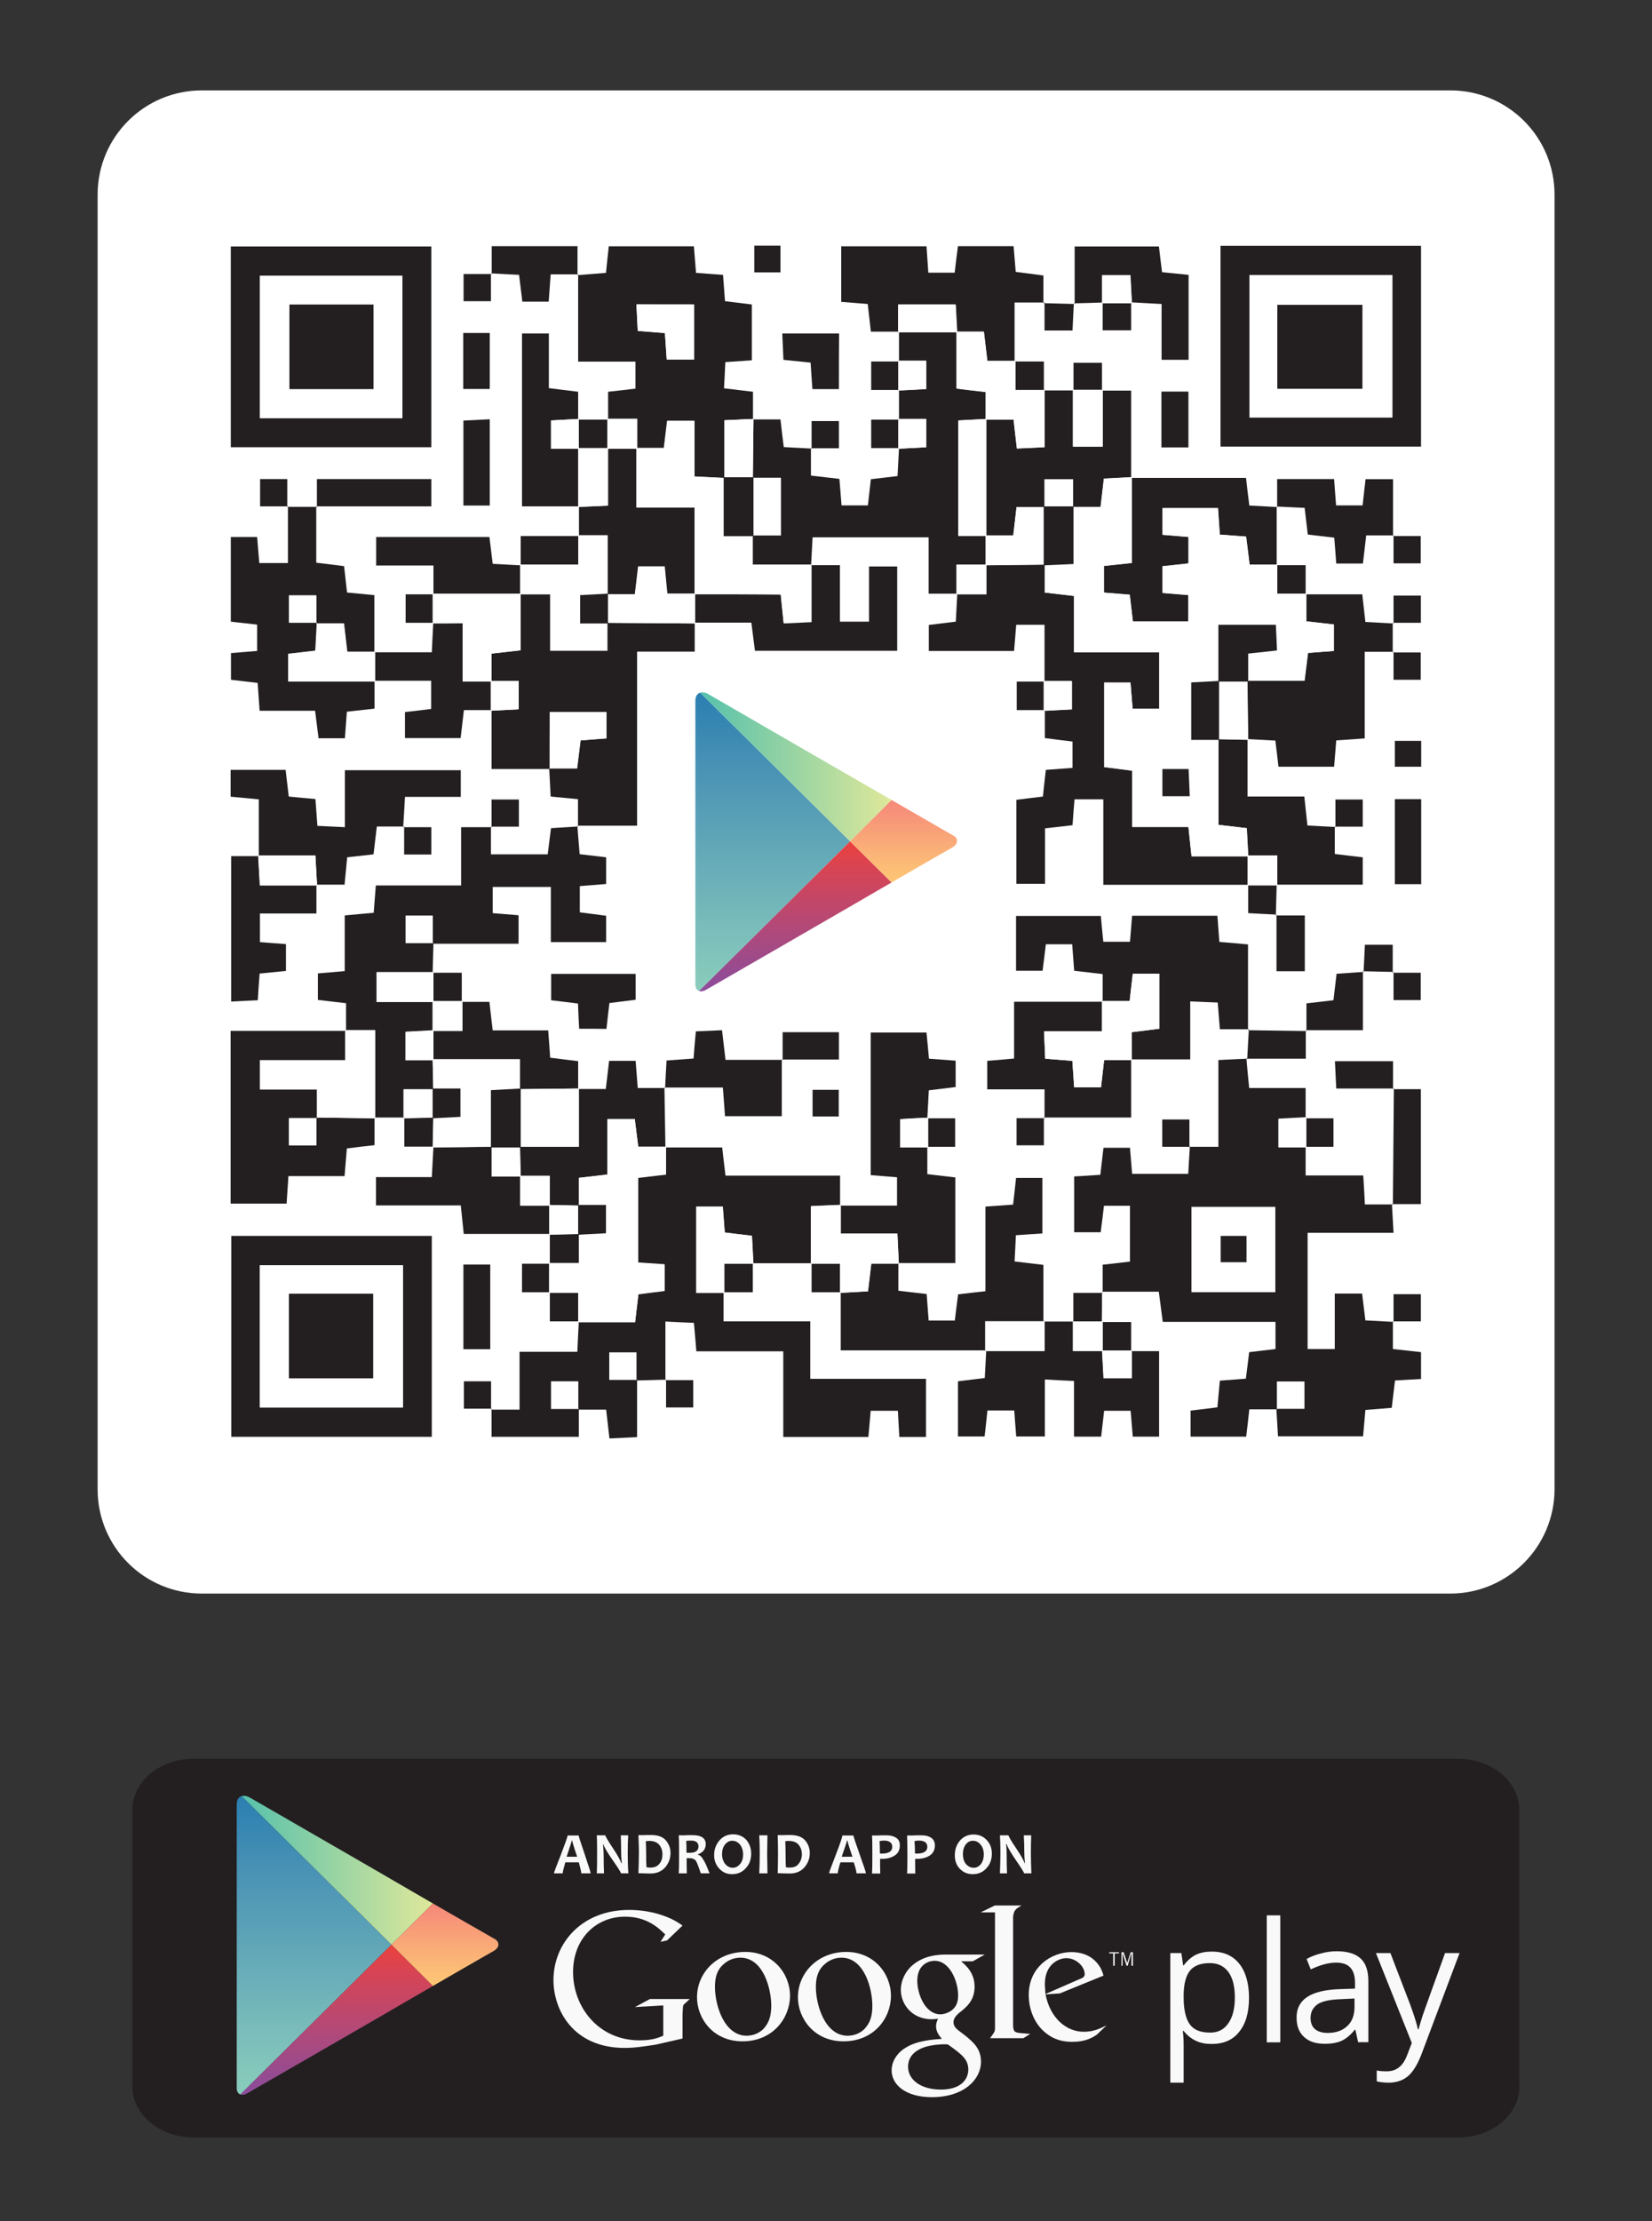 <?xml version="1.0" encoding="utf-8"?>
<!-- Generator: Adobe Illustrator 27.2.0, SVG Export Plug-In . SVG Version: 6.00 Build 0)  -->
<svg version="1.1" id="Layer_1" xmlns="http://www.w3.org/2000/svg" xmlns:xlink="http://www.w3.org/1999/xlink" x="0px" y="0px"
	 viewBox="0 0 100.35 134.87" style="enable-background:new 0 0 100.35 134.87;" xml:space="preserve">
<rect x="0" y="0" width="100.35" height="134.87" fill="#333333" stroke="none"/>
<style type="text/css">
	.st0{fill:#231F20;}
	.st1{fill:#FFFFFF;}
	
		.st2{clip-path:url(#SVGID_00000145774374206530039830000004093769994481791878_);fill:url(#SVGID_00000013171104615321615860000009332347482358984634_);}
	
		.st3{clip-path:url(#SVGID_00000145774374206530039830000004093769994481791878_);fill:url(#SVGID_00000014626473047684894820000013483974768867165603_);}
	
		.st4{clip-path:url(#SVGID_00000145774374206530039830000004093769994481791878_);fill:url(#SVGID_00000069369775954958550240000007489891329634952124_);}
	
		.st5{clip-path:url(#SVGID_00000145774374206530039830000004093769994481791878_);fill:url(#SVGID_00000127750433719956439470000014979916582322163111_);}
	.st6{fill:#F9F9F9;}
	.st7{fill:#F9F9FA;}
	
		.st8{clip-path:url(#SVGID_00000011727655746305951930000000471776731257533573_);fill:url(#SVGID_00000114037990349405083170000008917112100551876512_);}
	
		.st9{clip-path:url(#SVGID_00000011727655746305951930000000471776731257533573_);fill:url(#SVGID_00000030446851133388609970000001608563363524805558_);}
	
		.st10{clip-path:url(#SVGID_00000011727655746305951930000000471776731257533573_);fill:url(#SVGID_00000159440488804996090170000018120566130520583323_);}
	
		.st11{clip-path:url(#SVGID_00000011727655746305951930000000471776731257533573_);fill:url(#SVGID_00000107584025616581259860000005967694152819081405_);}
</style>
<g>
	<path class="st0" d="M92.3,126.69c0,1.72-1.67,3.11-3.71,3.11H11.77c-2.06,0-3.73-1.39-3.73-3.11v-16.78
		c0-1.72,1.66-3.11,3.73-3.11h76.81c2.05,0,3.71,1.4,3.71,3.11V126.69z"/>
	<g id="PLAY_3_">
		<defs>
			<path id="SVGID_1_" d="M26.3,115.59l-3.79-2.2c0,0-6.92-4-7.33-4.23c-0.41-0.23-0.8-0.09-0.8,0.4c0,0.82,0,8.53,0,8.53
				s0,8.34,0,8.71c0,0.37,0.29,0.52,0.64,0.32c0.35-0.2,7.5-4.33,7.5-4.33l3.79-2.2c0,0,3.23-1.87,3.65-2.1
				c0.44-0.25,0.39-0.6,0.03-0.79C29.62,117.51,26.3,115.59,26.3,115.59z"/>
		</defs>
		<clipPath id="SVGID_00000096780182394123547630000010391967821137274268_">
			<use xlink:href="#SVGID_1_"  style="overflow:visible;"/>
		</clipPath>
		
			<linearGradient id="SVGID_00000080911836031082692740000014934393243488230308_" gradientUnits="userSpaceOnUse" x1="19.079" y1="108.764" x2="19.079" y2="127.417">
			<stop  offset="0" style="stop-color:#287DB0"/>
			<stop  offset="0.269" style="stop-color:#4A93B5"/>
			<stop  offset="0.761" style="stop-color:#78BBBA"/>
			<stop  offset="1" style="stop-color:#8ACEBC"/>
		</linearGradient>
		
			<polygon style="clip-path:url(#SVGID_00000096780182394123547630000010391967821137274268_);fill:url(#SVGID_00000080911836031082692740000014934393243488230308_);" points="
			14.37,108.76 14.37,118.09 14.37,127.42 23.78,118.09 		"/>
		
			<linearGradient id="SVGID_00000123430492985625556100000014203159208956085164_" gradientUnits="userSpaceOnUse" x1="14.374" y1="113.392" x2="26.302" y2="113.392">
			<stop  offset="0" style="stop-color:#53C0AC"/>
			<stop  offset="1" style="stop-color:#DEE89A"/>
		</linearGradient>
		
			<polygon style="clip-path:url(#SVGID_00000096780182394123547630000010391967821137274268_);fill:url(#SVGID_00000123430492985625556100000014203159208956085164_);" points="
			26.3,115.59 22.51,113.39 14.37,108.69 14.37,108.76 23.78,118.09 		"/>
		
			<linearGradient id="SVGID_00000025418781560772117500000017327093656113921436_" gradientUnits="userSpaceOnUse" x1="20.338" y1="118.089" x2="20.338" y2="127.489">
			<stop  offset="0" style="stop-color:#EB413D"/>
			<stop  offset="0.17" style="stop-color:#D84453"/>
			<stop  offset="0.577" style="stop-color:#B0497A"/>
			<stop  offset="0.862" style="stop-color:#944B92"/>
			<stop  offset="1" style="stop-color:#894C9E"/>
		</linearGradient>
		
			<polygon style="clip-path:url(#SVGID_00000096780182394123547630000010391967821137274268_);fill:url(#SVGID_00000025418781560772117500000017327093656113921436_);" points="
			14.37,127.42 14.37,127.49 22.51,122.8 26.3,120.6 23.78,118.09 		"/>
		
			<linearGradient id="SVGID_00000182511472284214204150000007570078324997478044_" gradientUnits="userSpaceOnUse" x1="27.217" y1="115.588" x2="27.217" y2="120.597">
			<stop  offset="0" style="stop-color:#F58879"/>
			<stop  offset="0.11" style="stop-color:#F68F79"/>
			<stop  offset="0.71" style="stop-color:#FBB777"/>
			<stop  offset="1" style="stop-color:#FEC774"/>
		</linearGradient>
		
			<polygon style="clip-path:url(#SVGID_00000096780182394123547630000010391967821137274268_);fill:url(#SVGID_00000182511472284214204150000007570078324997478044_);" points="
			26.3,115.59 23.78,118.09 26.3,120.6 30.65,118.09 		"/>
	</g>
	<g>
		<g>
			<path class="st6" d="M73.61,124.12c-0.35,0-0.67-0.05-0.96-0.19c-0.3-0.14-0.54-0.34-0.75-0.6h-0.05
				c0.04,0.32,0.05,0.62,0.05,0.9v2.24h-0.81v-7.87h0.67l0.11,0.75h0.03c0.23-0.3,0.47-0.51,0.75-0.65c0.28-0.13,0.6-0.19,0.96-0.19
				c0.72,0,1.28,0.25,1.67,0.74c0.39,0.49,0.59,1.19,0.59,2.07c0,0.89-0.2,1.59-0.61,2.08C74.88,123.88,74.32,124.12,73.61,124.12z
				 M73.49,119.21c-0.55,0-0.95,0.15-1.2,0.45c-0.25,0.31-0.38,0.8-0.39,1.46v0.19c0,0.76,0.14,1.31,0.39,1.64
				c0.25,0.33,0.65,0.48,1.23,0.48c0.46,0,0.83-0.18,1.09-0.56c0.27-0.38,0.4-0.9,0.4-1.57c0-0.68-0.13-1.2-0.4-1.56
				C74.35,119.39,73.98,119.21,73.49,119.21z"/>
			<path class="st6" d="M77.77,124.02h-0.82v-7.71h0.82V124.02z"/>
			<path class="st6" d="M82.5,124.02l-0.17-0.77H82.3c-0.27,0.34-0.55,0.56-0.81,0.68c-0.27,0.12-0.61,0.18-1.01,0.18
				c-0.54,0-0.96-0.13-1.26-0.41c-0.31-0.28-0.46-0.67-0.46-1.19c0-1.1,0.87-1.66,2.63-1.72l0.92-0.03v-0.34
				c0-0.43-0.1-0.74-0.28-0.93c-0.18-0.21-0.48-0.31-0.87-0.31c-0.45,0-0.96,0.14-1.54,0.41l-0.25-0.63
				c0.27-0.15,0.55-0.26,0.88-0.34c0.32-0.09,0.64-0.13,0.96-0.13c0.64,0,1.13,0.15,1.44,0.44c0.31,0.28,0.47,0.74,0.47,1.38v3.7
				H82.5z M80.64,123.45c0.51,0,0.91-0.14,1.2-0.42c0.3-0.27,0.44-0.67,0.44-1.18v-0.49l-0.82,0.04c-0.66,0.02-1.13,0.12-1.41,0.3
				c-0.28,0.19-0.44,0.46-0.44,0.84c0,0.3,0.09,0.53,0.27,0.68C80.06,123.37,80.32,123.45,80.64,123.45z"/>
			<path class="st6" d="M83.58,118.6h0.88l1.19,3.1c0.26,0.71,0.42,1.22,0.48,1.53h0.04c0.04-0.17,0.13-0.46,0.26-0.87
				c0.14-0.4,0.59-1.66,1.35-3.76h0.88l-2.33,6.19c-0.24,0.61-0.51,1.04-0.82,1.3c-0.31,0.25-0.7,0.38-1.14,0.38
				c-0.24,0-0.5-0.02-0.74-0.08v-0.66c0.18,0.04,0.38,0.05,0.61,0.05c0.58,0,0.97-0.31,1.22-0.94l0.3-0.78L83.58,118.6z"/>
		</g>
		<g>
			<path class="st6" d="M58.39,119.11c0.26,0.22,0.81,0.67,0.81,1.53c0,0.84-0.48,1.24-0.96,1.61c-0.15,0.14-0.32,0.31-0.32,0.55
				c0,0.25,0.17,0.39,0.29,0.49l0.42,0.32c0.5,0.41,0.96,0.8,0.96,1.59c0,1.07-1.03,2.15-2.98,2.15c-1.65,0-2.45-0.79-2.45-1.63
				c0-0.41,0.21-0.99,0.88-1.39c0.71-0.43,1.67-0.48,2.17-0.52c-0.16-0.2-0.35-0.42-0.35-0.77c0-0.19,0.06-0.32,0.12-0.45
				c-0.13,0.01-0.26,0.03-0.38,0.03c-1.19,0-1.88-0.9-1.88-1.79c0-0.51,0.24-1.1,0.73-1.51c0.65-0.54,1.42-0.63,2.03-0.63h2.34
				l-0.73,0.41H58.39z M57.58,124.15c-0.09-0.01-0.15-0.01-0.26-0.01c-0.1,0-0.71,0.02-1.18,0.18c-0.25,0.09-0.98,0.37-0.98,1.18
				c0,0.8,0.78,1.39,2,1.39c1.09,0,1.66-0.52,1.66-1.23C58.81,125.06,58.44,124.76,57.58,124.15z M57.91,121.99
				c0.27-0.26,0.29-0.62,0.29-0.83c0-0.82-0.49-2.09-1.43-2.09c-0.31,0-0.61,0.14-0.8,0.38c-0.19,0.23-0.25,0.55-0.25,0.84
				c0,0.76,0.45,2.03,1.42,2.03C57.42,122.31,57.74,122.17,57.91,121.99z"/>
			<path class="st6" d="M51.24,123.96c-1.8,0-2.77-1.41-2.77-2.67c0-1.5,1.22-2.76,2.94-2.76c1.66,0,2.71,1.3,2.71,2.67
				C54.12,122.55,53.09,123.96,51.24,123.96z M52.65,123.04c0.28-0.36,0.34-0.81,0.34-1.25c0-1-0.47-2.91-1.88-2.91
				c-0.38,0-0.75,0.15-1.02,0.4c-0.44,0.38-0.53,0.89-0.53,1.38c0,1.11,0.56,2.96,1.93,2.96C51.95,123.62,52.4,123.41,52.65,123.04z
				"/>
			<path class="st6" d="M45.1,123.96c-1.8,0-2.76-1.41-2.76-2.67c0-1.5,1.21-2.76,2.94-2.76c1.66,0,2.71,1.3,2.71,2.67
				C47.98,122.55,46.95,123.96,45.1,123.96z M46.51,123.04c0.27-0.36,0.34-0.81,0.34-1.25c0-1-0.47-2.91-1.88-2.91
				c-0.38,0-0.75,0.15-1.02,0.4c-0.44,0.38-0.52,0.89-0.52,1.38c0,1.11,0.56,2.96,1.93,2.96C45.8,123.62,46.26,123.41,46.51,123.04z
				"/>
			<path class="st6" d="M41.46,123.79l-1.62,0.37c-0.67,0.1-1.26,0.2-1.89,0.2c-3.14,0-4.33-2.31-4.33-4.12
				c0-2.21,1.69-4.26,4.6-4.26c0.62,0,1.21,0.09,1.74,0.24c0.86,0.25,1.25,0.54,1.5,0.71l-0.94,0.9l-0.4,0.09l0.29-0.45
				c-0.39-0.38-1.1-1.08-2.44-1.08c-1.8,0-3.16,1.37-3.16,3.36c0,2.15,1.56,4.15,4.04,4.15c0.73,0,1.11-0.14,1.44-0.28v-1.84
				l-1.72,0.1l0.91-0.49h2.42l-0.29,0.27c-0.09,0.07-0.1,0.1-0.12,0.18c-0.01,0.11-0.03,0.44-0.03,0.55V123.79z"/>
			<path class="st6" d="M61.99,123.46c-0.38-0.04-0.45-0.11-0.45-0.54v-0.13v-6.33c0-0.02,0-0.05,0-0.07
				c0.05-0.4,0.16-0.47,0.51-0.68h-1.62l-0.86,0.42h0.87l0,0l0,0v6.66v0.37c0,0.23-0.05,0.26-0.3,0.61h2.02l0.42-0.26
				C62.38,123.49,62.18,123.48,61.99,123.46z"/>
			<path class="st6" d="M66.62,123.56c-0.12,0.08-0.25,0.16-0.37,0.21c-0.36,0.17-0.76,0.22-1.1,0.22c-0.36,0-0.93-0.03-1.51-0.45
				c-0.8-0.56-1.15-1.53-1.15-2.39c0-1.75,1.43-2.61,2.59-2.61c0.41,0,0.83,0.1,1.16,0.31c0.57,0.38,0.72,0.86,0.79,1.12l-2.65,1.08
				l-0.87,0.06c0.28,1.43,1.25,2.27,2.33,2.27c0.58,0,1-0.2,1.38-0.39L66.62,123.56z M65.56,120.19c0.23-0.08,0.33-0.16,0.33-0.31
				c0-0.45-0.5-0.97-1.12-0.97c-0.45,0-1.3,0.36-1.3,1.57c0,0.2,0.03,0.41,0.03,0.61L65.56,120.19z"/>
			<g>
				<path class="st6" d="M67.71,118.62v0.75h-0.09v-0.75h-0.24v-0.07h0.59v0.07H67.71z"/>
				<path class="st6" d="M68.73,119.37v-0.76h-0.01l-0.22,0.76h-0.07l-0.24-0.76l0,0v0.76h-0.07v-0.82h0.14l0.21,0.66l0,0l0.21-0.66
					h0.14v0.82H68.73z"/>
			</g>
		</g>
		<g>
			<path class="st7" d="M35.88,113.76h-0.57c0-0.08-0.05-0.31-0.15-0.67h-0.82c-0.1,0.35-0.16,0.59-0.16,0.67h-0.53
				c0-0.05,0.14-0.43,0.42-1.13c0.27-0.71,0.41-1.1,0.41-1.17h0.67c0,0.05,0.13,0.45,0.37,1.15
				C35.75,113.31,35.88,113.69,35.88,113.76z M35.06,112.75c-0.21-0.61-0.3-0.93-0.3-0.98h-0.03c0,0.04-0.11,0.37-0.31,0.98H35.06z"
				/>
			<path class="st7" d="M38.17,113.76h-0.45c0-0.05-0.16-0.32-0.48-0.77c-0.34-0.49-0.54-0.82-0.59-1h-0.02
				c0.02,0.26,0.04,0.49,0.04,0.7c0,0.29,0,0.65,0.02,1.07h-0.44c0.02-0.37,0.02-0.78,0.02-1.21c0-0.43,0-0.8-0.02-1.1h0.52
				c0,0.05,0.15,0.31,0.44,0.75c0.31,0.46,0.48,0.78,0.53,0.94h0.03c-0.03-0.27-0.04-0.5-0.04-0.72c0-0.31-0.01-0.65-0.02-0.97h0.45
				c-0.02,0.29-0.03,0.65-0.03,1.1C38.13,113,38.14,113.39,38.17,113.76z"/>
			<path class="st7" d="M40.73,112.52c0,0.34-0.11,0.62-0.32,0.87c-0.22,0.25-0.52,0.38-0.9,0.38c-0.18,0-0.42-0.01-0.73-0.02
				c0.01-0.36,0.03-0.76,0.03-1.21c0-0.43-0.02-0.8-0.03-1.1h0.31c0.05,0,0.13,0,0.23-0.01c0.1,0,0.16,0,0.2,0
				c0.43,0,0.73,0.1,0.92,0.32C40.63,111.97,40.73,112.23,40.73,112.52z M40.24,112.6c0-0.23-0.07-0.42-0.2-0.58
				c-0.13-0.15-0.33-0.23-0.6-0.23c-0.05,0-0.12,0-0.21,0.02c0.01,0.23,0.02,0.48,0.02,0.74c0,0.28,0,0.56,0.02,0.84
				c0.08,0.01,0.15,0.02,0.24,0.02c0.24,0,0.44-0.08,0.55-0.24C40.19,113.02,40.24,112.82,40.24,112.6z"/>
			<path class="st7" d="M43.1,113.76h-0.53c-0.14-0.42-0.24-0.68-0.31-0.78c-0.08-0.09-0.2-0.14-0.36-0.14c-0.08,0-0.13,0-0.19,0
				c0,0.31,0,0.61,0.01,0.92h-0.49c0.02-0.36,0.02-0.76,0.02-1.21c0-0.43,0-0.8-0.02-1.1h0.3c0.05,0,0.12,0,0.23-0.01
				c0.1,0,0.21,0,0.3,0c0.54,0,0.81,0.18,0.81,0.55c0,0.29-0.16,0.5-0.47,0.61v0.03c0.13,0.03,0.22,0.12,0.31,0.28
				C42.82,113.06,42.94,113.34,43.1,113.76z M42.43,112.13c0-0.24-0.16-0.36-0.45-0.36c-0.11,0-0.21,0.01-0.3,0.02
				c0.02,0.18,0.02,0.43,0.02,0.72c0.07,0,0.12,0,0.17,0C42.23,112.52,42.43,112.39,42.43,112.13z"/>
			<path class="st7" d="M45.63,112.56c0,0.36-0.11,0.66-0.34,0.9c-0.22,0.24-0.5,0.35-0.82,0.35c-0.31,0-0.57-0.11-0.77-0.33
				c-0.21-0.22-0.32-0.49-0.32-0.83c0-0.36,0.12-0.66,0.34-0.91c0.22-0.24,0.49-0.35,0.82-0.35c0.31,0,0.58,0.11,0.79,0.33
				C45.52,111.95,45.63,112.22,45.63,112.56z M45.14,112.62c0-0.25-0.07-0.45-0.19-0.61c-0.13-0.15-0.29-0.23-0.47-0.23
				c-0.17,0-0.31,0.07-0.44,0.23c-0.12,0.15-0.18,0.35-0.18,0.58c0,0.24,0.07,0.44,0.19,0.6c0.13,0.15,0.28,0.23,0.46,0.23
				c0.18,0,0.32-0.08,0.45-0.23C45.08,113.04,45.14,112.85,45.14,112.62z"/>
			<path class="st7" d="M46.62,113.76h-0.5c0.02-0.37,0.03-0.78,0.03-1.21c0-0.43-0.01-0.8-0.03-1.1h0.5c0,0.29-0.02,0.66-0.02,1.1
				C46.6,113,46.62,113.39,46.62,113.76z"/>
			<path class="st7" d="M49.19,112.52c0,0.34-0.11,0.62-0.32,0.87c-0.22,0.25-0.52,0.38-0.91,0.38c-0.17,0-0.41-0.01-0.72-0.02
				c0.01-0.36,0.02-0.76,0.02-1.21c0-0.43-0.01-0.8-0.02-1.1h0.31c0.05,0,0.13,0,0.22-0.01c0.1,0,0.17,0,0.2,0
				c0.43,0,0.73,0.1,0.93,0.32C49.09,111.97,49.19,112.23,49.19,112.52z M48.71,112.6c0-0.23-0.07-0.42-0.2-0.58
				c-0.13-0.15-0.33-0.23-0.6-0.23c-0.05,0-0.13,0-0.21,0.02c0.01,0.23,0.02,0.48,0.02,0.74c0,0.28,0,0.56,0.02,0.84
				c0.07,0.01,0.15,0.02,0.22,0.02c0.26,0,0.45-0.08,0.56-0.24C48.64,113.02,48.71,112.82,48.71,112.6z"/>
			<path class="st7" d="M52.6,113.76h-0.57c0-0.08-0.05-0.31-0.17-0.67h-0.81c-0.11,0.35-0.16,0.59-0.16,0.67h-0.53
				c0-0.05,0.14-0.43,0.41-1.13c0.28-0.71,0.4-1.1,0.4-1.17h0.67c0,0.05,0.13,0.45,0.38,1.15C52.47,113.31,52.6,113.69,52.6,113.76z
				 M51.78,112.75c-0.21-0.61-0.3-0.93-0.3-0.98h-0.03c0,0.04-0.11,0.37-0.32,0.98H51.78z"/>
			<path class="st7" d="M54.66,112.06c0,0.27-0.1,0.49-0.32,0.62c-0.2,0.13-0.46,0.2-0.76,0.2c-0.05,0-0.1,0-0.12,0
				c0,0.23,0,0.52,0.01,0.89h-0.5c0.02-0.35,0.02-0.75,0.02-1.21c0-0.42,0-0.79-0.02-1.1h0.31c0.04,0,0.13,0,0.25-0.01
				c0.12,0,0.23,0,0.32,0c0.23,0,0.4,0.04,0.57,0.14C54.59,111.69,54.66,111.85,54.66,112.06z M54.2,112.15
				c0-0.25-0.18-0.38-0.5-0.38c-0.09,0-0.18,0.01-0.27,0.03c0.01,0.22,0.02,0.47,0.02,0.75c0.02,0.01,0.07,0.01,0.1,0.01
				C53.99,112.56,54.2,112.42,54.2,112.15z"/>
			<path class="st7" d="M56.79,112.06c0,0.27-0.11,0.49-0.32,0.62c-0.2,0.13-0.46,0.2-0.77,0.2c-0.06,0-0.09,0-0.11,0
				c0,0.23,0,0.52,0.01,0.89H55.1c0.02-0.35,0.02-0.75,0.02-1.21c0-0.42-0.01-0.79-0.02-1.1h0.31c0.04,0,0.12,0,0.24-0.01
				c0.13,0,0.24,0,0.33,0c0.23,0,0.41,0.04,0.57,0.14C56.7,111.69,56.79,111.85,56.79,112.06z M56.33,112.15
				c0-0.25-0.17-0.38-0.52-0.38c-0.08,0-0.16,0.01-0.26,0.03c0.02,0.22,0.03,0.47,0.03,0.75c0.02,0.01,0.05,0.01,0.1,0.01
				C56.11,112.56,56.33,112.42,56.33,112.15z"/>
			<path class="st7" d="M60.25,112.56c0,0.36-0.11,0.66-0.34,0.9c-0.22,0.24-0.5,0.35-0.82,0.35c-0.32,0-0.57-0.11-0.79-0.33
				C58.1,113.27,58,113,58,112.66c0-0.36,0.11-0.66,0.33-0.91c0.22-0.24,0.5-0.35,0.81-0.35c0.32,0,0.58,0.11,0.79,0.33
				C60.14,111.95,60.25,112.22,60.25,112.56z M59.76,112.62c0-0.25-0.06-0.45-0.2-0.61c-0.12-0.15-0.27-0.23-0.46-0.23
				c-0.18,0-0.31,0.07-0.44,0.23c-0.11,0.15-0.17,0.35-0.17,0.58c0,0.24,0.06,0.44,0.18,0.6c0.14,0.15,0.29,0.23,0.48,0.23
				c0.17,0,0.32-0.08,0.44-0.23C59.7,113.04,59.76,112.85,59.76,112.62z"/>
			<path class="st7" d="M62.65,113.76h-0.44c0-0.05-0.17-0.32-0.48-0.77c-0.33-0.49-0.53-0.82-0.58-1h-0.04
				c0.04,0.26,0.04,0.49,0.04,0.7c0,0.29,0,0.65,0.02,1.07h-0.43c0.01-0.37,0.03-0.78,0.03-1.21c0-0.43-0.01-0.8-0.03-1.1h0.52
				c0,0.05,0.14,0.31,0.44,0.75c0.31,0.46,0.49,0.78,0.54,0.94h0.02c-0.03-0.27-0.04-0.5-0.04-0.72c0-0.31-0.01-0.65-0.03-0.97h0.45
				c-0.01,0.29-0.02,0.65-0.02,1.1C62.63,113,62.63,113.39,62.65,113.76z"/>
		</g>
	</g>
</g>
<g>
	<path class="st1" d="M88.09,96.77H12.26c-3.5,0-6.33-2.83-6.33-6.33V11.82c0-3.5,2.83-6.33,6.33-6.33h75.84
		c3.5,0,6.33,2.83,6.33,6.33v78.62C94.42,93.93,91.59,96.77,88.09,96.77z"/>
	<g>
		<g>
			<path class="st1" d="M66.94,80.28c0-0.6,0-1.21,0.01-1.81c1.16,0,2.32,0,3.45,0c0.09,0.72,0.16,1.23,0.24,1.83
				c2.33,0,4.57,0,6.85,0c0,0.61,0,1.12,0,1.65c-0.59,0.07-1.11,0.13-1.6,0.19c-0.08,0.61-0.14,1.12-0.2,1.61
				c-0.58,0.04-1.06,0.08-1.58,0.12c-0.05,0.59-0.1,1.11-0.15,1.62c-0.61,0.07-1.13,0.14-1.63,0.2c0,0.57,0,1.04,0,1.58
				c1.16,0,2.27,0,3.38,0c0.07-0.59,0.13-1.11,0.19-1.66c0.61,0,1.15,0,1.68,0l-0.04-0.04c0.03,0.57,0.06,1.13,0.1,1.68
				c1.81,0,3.5,0,5.17,0c0.05-0.59,0.09-1.06,0.14-1.6c0.57-0.05,1.09-0.09,1.6-0.13c0.07-0.61,0.14-1.13,0.2-1.66
				c0.57-0.03,1.04-0.06,1.58-0.09c0-0.59,0-1.1,0-1.63c-0.59-0.06-1.1-0.12-1.71-0.19c0-0.61,0-1.15,0-1.68c0.56,0,1.13,0,1.7,0
				c0-0.66,0-1.17,0-1.65c-0.6,0-1.11,0-1.66,0c0,0.63,0,1.16,0,1.69c-0.57-0.03-1.14-0.06-1.7-0.09c-0.08-0.63-0.14-1.14-0.2-1.63
				c-0.57,0-1.04,0-1.66,0c0,1.16,0,2.26,0,3.37c-0.66,0-1.16,0-1.65,0c0-2.37,0-4.64,0-7.06c1.79,0,3.47,0,5.22,0
				c-0.04-0.69-0.07-1.22-0.1-1.75c0.57,0,1.13,0,1.75,0c0-2.35,0-4.65,0-6.98c-0.63,0-1.16,0-1.69,0c0-0.56,0-1.13,0-1.7
				c-1.25,0-2.35,0-3.53,0c0.03,0.6,0.05,1.11,0.08,1.66c1.26,0,2.37,0,3.49,0c-0.02,2.35-0.04,4.7-0.06,7.06c-0.55,0-1.11,0-1.68,0
				c-0.04-0.64-0.07-1.11-0.1-1.76c-1.17,0-2.3,0-3.5,0c0-0.71,0-1.24,0-1.77c0.57,0,1.13,0,1.69,0c0-0.67,0-1.17,0-1.73
				c-0.63,0-1.16,0-1.69,0c0-0.56,0-1.12,0-1.81c-1.22,0-2.31,0-3.43,0c-0.06-0.69-0.12-1.25-0.16-1.82c1.19,0,2.38,0,3.6,0
				c0-0.67,0-1.2,0-1.73c1.15,0,2.29,0,3.47,0c0-1.28,0-2.43,0-3.58c0.62,0.01,1.24,0.03,1.86,0.04c0,0.56,0,1.13,0,1.7
				c0.66,0,1.17,0,1.65,0c0-0.6,0-1.11,0-1.66c-0.63,0-1.16,0-1.69,0c0-0.56,0-1.12,0-1.7c-0.65,0-1.15,0-1.69,0
				c-0.03,0.6-0.06,1.13-0.09,1.65c-0.56,0.04-1.11,0.07-1.65,0.11c-0.07,0.62-0.13,1.13-0.19,1.61c-0.6,0.07-1.11,0.13-1.64,0.19
				c0,0.62,0,1.15,0,1.67c-1.18-0.02-2.35-0.04-3.53-0.05c0-1.74,0-3.48,0-5.19c-0.73-0.06-1.21-0.1-1.74-0.15
				c-0.04-0.58-0.08-1.09-0.12-1.59c-1.81,0-3.5,0-5.18,0c-0.05,0.58-0.09,1.06-0.13,1.58c-0.57,0-1.08,0-1.62,0
				c-0.06-0.59-0.1-1.1-0.15-1.57c-1.81,0-3.49,0-5.15,0c0,1.18,0,2.24,0,3.33c0.58,0,1.09,0,1.61,0c0.07-0.6,0.14-1.11,0.2-1.61
				c0.57,0,1.04,0,1.6,0c0.04,0.57,0.08,1.09,0.12,1.61c0.61,0.07,1.12,0.13,1.73,0.2c0,0.61,0,1.15,0,1.68c-1.74,0-3.49,0-5.38,0
				c0,1.27,0,2.37,0,3.45c-0.63,0.05-1.11,0.09-1.63,0.14c0,0.57,0,1.07,0,1.73c1.18,0,2.28,0,3.48,0c0,0.68,0,1.22,0,1.75
				c-0.56,0-1.13,0-1.7,0c0,0.66,0,1.17,0,1.65c0.6,0,1.11,0,1.66,0c0-0.63,0-1.16,0-1.69c1.75,0,3.49,0,5.3,0c0-1.29,0-2.41,0-3.53
				c1.15,0,2.3,0,3.6,0c0-1.25,0-2.35,0-3.52c0.66,0.03,1.17,0.05,1.67,0.07c0.05,0.62,0.09,1.1,0.13,1.62c0.63,0,1.2,0,1.77,0
				c-0.03,0.61-0.07,1.21-0.1,1.82c-0.53,0.02-1.06,0.05-1.75,0.08c0,1.75,0,3.48,0,5.27c-0.7,0-1.23,0-1.77,0c0-0.56,0-1.13,0-1.7
				c-0.66,0-1.17,0-1.65,0c0,0.6,0,1.11,0,1.66c0.63,0,1.16,0,1.69,0c-0.03,0.57-0.06,1.13-0.1,1.68c-1.22,0-2.32,0-3.41,0
				c-0.05-0.58-0.09-1.06-0.13-1.58c-0.57,0-1.08,0-1.61,0c-0.07,0.59-0.13,1.11-0.19,1.64c-0.56,0.04-1.04,0.07-1.59,0.1
				c0,1.16,0,2.26,0,3.39c0.58,0,1.09,0,1.61,0c0.07-0.6,0.14-1.11,0.2-1.61c0.57,0,1.04,0,1.58,0c0,1.16,0,2.26,0,3.39
				c-0.59,0.07-1.11,0.13-1.66,0.19c0,0.61,0,1.15,0,1.68c-0.55,0-1.11,0-1.77,0c0,0.67,0,1.22,0,1.77c-0.6,0-1.21,0-1.81,0
				c0-1.16,0-2.32,0-3.46c-0.67-0.08-1.18-0.14-1.75-0.21c0.03-0.6,0.05-1.11,0.08-1.59c0.64-0.04,1.11-0.08,1.61-0.11
				c0-1.19,0-2.29,0-3.37c-0.6,0-1.11,0-1.6,0c-0.07,0.61-0.13,1.12-0.18,1.62c-0.6,0.04-1.07,0.08-1.68,0.12c0,1.77,0,3.46,0,5.14
				c-0.66,0.08-1.17,0.14-1.66,0.19c-0.08,0.6-0.14,1.12-0.2,1.59c-0.58,0-1.06,0-1.59,0c-0.04-0.58-0.08-1.09-0.12-1.61
				c-0.61-0.07-1.13-0.13-1.72-0.2c0-0.61,0-1.14,0-1.68c1.15,0,2.3,0,3.47,0c0-1.84,0-3.52,0-5.2c-0.6-0.07-1.11-0.13-1.7-0.2
				c0-0.61,0-1.14,0-1.67c0.57,0,1.13,0,1.69,0c0-0.66,0-1.17,0-1.73c-0.63,0-1.16,0-1.69,0c0.03-0.57,0.06-1.14,0.09-1.7
				c0.63-0.08,1.14-0.14,1.63-0.2c0-0.57,0-1.05,0-1.6c-0.57-0.04-1.09-0.08-1.62-0.12c-0.06-0.61-0.11-1.12-0.15-1.59
				c-1.21,0-2.31,0-3.39,0c0,2.94,0,5.77,0,8.66c0.57,0.05,1.09,0.09,1.6,0.13c0,0.61,0,1.11,0,1.72c-1.22,0-2.34,0-3.46,0
				c0-0.56,0-1.13,0-1.82c-2.42,0-4.7,0-6.96,0c-0.08-0.65-0.13-1.15-0.2-1.71c-1.21,0-2.33,0-3.44,0
				c-0.02-1.21-0.04-2.42-0.06-3.62c1.16,0,2.32,0,3.55,0c0.05,0.71,0.09,1.22,0.13,1.74c1.2,0,2.3,0,3.45,0c0-1.22,0-2.33,0-3.45
				c1.15,0,2.31,0,3.46,0c0-0.66,0-1.16,0-1.66c-1.19,0-2.29,0-3.42,0c0,0.63,0,1.16,0,1.7c-1.16,0-2.31,0-3.46,0
				c-0.08-0.71-0.14-1.22-0.21-1.8c-0.6,0.03-1.1,0.05-1.59,0.07c-0.05,0.63-0.09,1.1-0.14,1.65c-0.57,0.04-1.08,0.08-1.64,0.12
				c-0.03,0.62-0.06,1.15-0.09,1.67c-0.56,0-1.12,0-1.67,0c-0.05-0.67-0.09-1.14-0.13-1.65c-0.58,0-1.09,0-1.61,0
				c-0.07,0.59-0.13,1.11-0.2,1.71c-0.61,0-1.14,0-1.68,0c0-0.57,0-1.14,0-1.7c-0.67-0.08-1.19-0.15-1.7-0.21
				c-0.04-0.57-0.08-1.05-0.12-1.66c-1.16,0-2.26,0-3.37,0c-0.08-0.66-0.14-1.18-0.2-1.73c-0.61,0-1.15,0-1.68,0
				c0-0.55,0-1.11,0-1.77c-0.66,0-1.22,0-1.77,0c0.02-0.6,0.03-1.2,0.05-1.81l-0.04,0.04c1.75,0,3.5,0,5.21,0c0-0.72,0-1.23,0-1.73
				c-0.58-0.05-1.06-0.09-1.57-0.13c0-0.57,0-1.08,0-1.59c1.18,0,2.28,0,3.53,0c0,1.2,0,2.3,0,3.35c1.22,0,2.29,0,3.36,0
				c0-0.59,0-1.1,0-1.6c-0.61-0.08-1.12-0.14-1.6-0.21c0-0.57,0-1.05,0-1.59c0.58-0.05,1.09-0.09,1.6-0.13c0-0.62,0-1.12,0-1.62
				c-0.61-0.07-1.12-0.14-1.61-0.19c-0.05-0.65-0.1-1.19-0.14-1.72c1.16,0,2.32,0,3.63,0c0-3.53,0-6.98,0-10.57c1.25,0,2.36,0,3.5,0
				c0-0.68,0-1.22,0-1.75c1.16,0,2.32,0,3.46,0c0.09,0.71,0.16,1.22,0.22,1.71c2.93,0,5.76,0,8.64,0c0-1.76,0-3.45,0-5.12
				c-0.59,0-1.1,0-1.71,0c0,1.17,0,2.23,0,3.35c-0.61,0-1.12,0-1.77,0c0-1.18,0-2.29,0-3.43c-0.69,0-1.22,0-1.76,0
				c0.03-0.56,0.06-1.13,0.09-1.69c2.38,0,4.65,0,7.05,0c0,1.19,0,2.29,0,3.42c0.68,0,1.21,0,1.74,0c-0.03,0.57-0.06,1.14-0.09,1.7
				c-0.62,0.08-1.14,0.14-1.64,0.2c0,0.57,0,1.04,0,1.58c1.75,0,3.43,0,5.18,0c0.05-0.58,0.09-1.09,0.13-1.59c0.61,0,1.11,0,1.72,0
				c0,1.22,0,2.34,0,3.45c-0.57,0-1.13,0-1.69,0c0,0.66,0,1.17,0,1.73c0.63,0,1.16,0,1.69,0c0,0.57,0,1.14,0,1.69
				c0.67,0.08,1.19,0.15,1.68,0.21c0,0.57,0,1.05,0,1.6c-0.57,0.04-1.09,0.08-1.62,0.12c-0.07,0.61-0.12,1.12-0.18,1.62
				c-0.61,0.08-1.11,0.14-1.61,0.2c0,1.76,0,3.41,0,5.1c0.58,0,1.08,0,1.74,0c0-1.18,0-2.28,0-3.37c0.67-0.08,1.18-0.14,1.67-0.19
				c0.05-0.59,0.08-1.06,0.12-1.57c0.58,0,1.09,0,1.75,0c0,1.77,0,3.45,0,5.19c3.04,0,5.92,0,8.81,0c0,0.56,0,1.13,0,1.74
				c0.67,0.03,1.19,0.06,1.72,0.09c0,1.15,0,2.3,0,3.44c0.71,0,1.18,0,1.72,0c0-1.15,0-2.24,0-3.39c-0.63,0-1.2,0-1.76,0
				c0.02-0.62,0.03-1.25,0.05-1.87c1.74,0,3.48,0,5.23,0c0-0.64,0-1.15,0-1.66c-0.6-0.07-1.11-0.13-1.7-0.2c0-0.61,0-1.14,0-1.67
				c0.56,0,1.13,0,1.7,0c0-0.66,0-1.17,0-1.65c-0.6,0-1.11,0-1.66,0c0,0.63,0,1.16,0,1.69c-0.57-0.03-1.13-0.06-1.71-0.09
				c-0.06-0.61-0.12-1.12-0.19-1.76c-1.18,0-2.27,0-3.45,0c0-1.26,0-2.38,0-3.49c0.57,0.03,1.14,0.06,1.7,0.09
				c0.07,0.62,0.13,1.13,0.19,1.59c1.21,0,2.3,0,3.38,0c0.05-0.59,0.09-1.06,0.13-1.6c0.58-0.04,1.09-0.08,1.73-0.12
				c0-1.8,0-3.48,0-5.26c0.68,0,1.21,0,1.75,0c0,0.56,0,1.13,0,1.7c0.66,0,1.17,0,1.65,0c0-0.6,0-1.11,0-1.66c-0.63,0-1.16,0-1.69,0
				c0-0.6,0-1.2,0-1.8c0.56,0,1.13,0,1.7,0c0-0.66,0-1.17,0-1.65c-0.6,0-1.11,0-1.66,0c0,0.63,0,1.16,0,1.69
				c-0.57-0.03-1.13-0.06-1.7-0.09c-0.07-0.62-0.13-1.13-0.19-1.68c-1.22,0-2.33,0-3.45,0c0-0.55,0-1.11,0-1.77
				c-0.66,0-1.22,0-1.77,0c0-1.19,0-2.38,0-3.57c0.57,0.03,1.14,0.05,1.71,0.08c0.07,0.62,0.13,1.13,0.19,1.62
				c0.61,0.07,1.12,0.13,1.61,0.19c0.04,0.59,0.08,1.07,0.12,1.57c0.59,0,1.09,0,1.62,0c0.07-0.59,0.13-1.11,0.2-1.71
				c0.61,0,1.14,0,1.67,0c0,0.56,0,1.13,0,1.7c0.66,0,1.17,0,1.65,0c0-0.6,0-1.11,0-1.66c-0.63,0-1.16,0-1.69,0
				c0-1.16,0-2.31,0-3.45c-0.66,0-1.17,0-1.67,0c-0.07,0.61-0.12,1.12-0.18,1.59c-0.6,0-1.08,0-1.61,0
				c-0.04-0.58-0.08-1.09-0.12-1.6c-1.22,0-2.32,0-3.46,0c0,0.63,0,1.16,0,1.7c-0.57-0.03-1.14-0.06-1.7-0.09
				c-0.07-0.62-0.13-1.13-0.2-1.68c-2.39,0-4.69,0-6.98,0c0-1.76,0-3.52,0-5.3c-0.71,0-1.24,0-1.77,0c0-0.57,0-1.13,0-1.69
				c-0.66,0-1.17,0-1.73,0c0,0.63,0,1.16,0,1.69c-0.6,0-1.2,0-1.81,0c0-0.55,0-1.11,0-1.77c-0.66,0-1.22,0-1.77,0
				c0-1.16,0-2.32,0-3.58c0.74,0,1.27,0,1.81,0c0,0.56,0,1.13,0,1.71c0.65,0,1.16,0,1.7,0c0.03-0.6,0.06-1.13,0.09-1.65
				c0.58-0.02,1.17-0.04,1.75-0.05c0,0.57,0,1.13,0,1.69c0.66,0,1.17,0,1.73,0c0-0.63,0-1.16,0-1.69c0.57,0.03,1.13,0.06,1.84,0.1
				c0,1.21,0,2.31,0,3.39c0.63,0,1.1,0,1.64,0c0-1.75,0-3.44,0-5.16c-0.59-0.06-1.1-0.11-1.61-0.16c-0.07-0.6-0.13-1.11-0.19-1.56
				c-1.8,0-3.48,0-5.12,0c0,1.24,0,2.36,0,3.48c-0.62-0.02-1.25-0.03-1.87-0.05c0-0.57,0-1.14,0-1.69
				c-0.67-0.09-1.19-0.15-1.68-0.22c-0.05-0.58-0.09-1.05-0.13-1.56c-1.17,0-2.27,0-3.38,0c-0.07,0.6-0.14,1.12-0.2,1.61
				c-0.57,0-1.04,0-1.6,0c-0.04-0.57-0.08-1.08-0.11-1.6c-1.79,0-3.48,0-5.18,0c0,1.17,0,2.23,0,3.37c0.57,0.04,1.09,0.08,1.61,0.13
				c0.07,0.6,0.13,1.12,0.19,1.68c0.62,0,1.15,0,1.69,0c0,0.6,0,1.2,0,1.81c-0.57,0-1.13,0-1.69,0c0,0.66,0,1.17,0,1.73
				c0.63,0,1.16,0,1.69,0c0,0.6,0,1.2,0,1.81c-0.57,0-1.13,0-1.69,0c0,0.66,0,1.17,0,1.73c0.63,0,1.16,0,1.69,0
				c-0.03,0.57-0.06,1.14-0.09,1.7c-0.62,0.07-1.13,0.14-1.62,0.19c-0.07,0.61-0.13,1.12-0.18,1.59c-0.6,0-1.07,0-1.6,0
				c-0.05-0.58-0.09-1.09-0.13-1.61c-0.61-0.07-1.13-0.13-1.73-0.2c0-0.61,0-1.14,0-1.67c0.56,0,1.13,0,1.7,0c0-0.66,0-1.17,0-1.65
				c-0.6,0-1.11,0-1.66,0c0,0.63,0,1.16,0,1.69c-0.57-0.03-1.13-0.06-1.7-0.09c-0.07-0.62-0.13-1.13-0.2-1.68c-0.62,0-1.15,0-1.68,0
				c0-0.57,0-1.13,0-1.69c-0.67-0.08-1.18-0.14-1.76-0.21c0.03-0.6,0.06-1.11,0.08-1.59c0.64-0.05,1.12-0.08,1.61-0.11
				c0-1.2,0-2.3,0-3.39c-0.6-0.07-1.12-0.14-1.63-0.2c-0.04-0.57-0.08-1.04-0.12-1.6c-0.57-0.04-1.08-0.08-1.64-0.12
				c-0.05-0.6-0.09-1.11-0.13-1.61c-1.81,0-3.5,0-5.17,0c-0.06,0.62-0.12,1.13-0.17,1.61c-0.67,0.05-1.21,0.1-1.74,0.14
				c0-0.57,0-1.13,0-1.75c-1.76,0-3.47,0-5.21,0c0,0.63,0,1.16,0,1.69c-0.56,0-1.13,0-1.7,0c0,0.66,0,1.17,0,1.65
				c0.6,0,1.11,0,1.66,0c0-0.63,0-1.16,0-1.69c0.57,0.03,1.14,0.06,1.7,0.09c0.08,0.63,0.14,1.14,0.2,1.63c0.57,0,1.05,0,1.6,0
				c0.04-0.57,0.08-1.09,0.12-1.66c0.62,0,1.14,0,1.67,0c0,1.74,0,3.48,0,5.31c1.32,0,2.38,0,3.48,0c0,0.61,0,1.12,0,1.64
				c-0.59,0.07-1.11,0.13-1.66,0.19c0,0.62,0,1.15,0,1.68c-0.6,0-1.21,0-1.81,0c0-0.57,0-1.14,0-1.69
				c-0.67-0.08-1.18-0.15-1.78-0.22c0-1.16,0-2.22,0-3.32c-0.61,0-1.12,0-1.63,0c0,3.53,0,6.98,0,10.5c1.22,0,2.34,0,3.46,0
				c0,0.6,0,1.2,0,1.81c-1.17,0-2.34,0-3.54,0c0,0.72,0,1.25,0,1.77c-0.57-0.03-1.14-0.06-1.7-0.09c-0.08-0.63-0.14-1.14-0.2-1.63
				c-2.35,0-4.58,0-6.88,0c0,0.57,0,1.08,0,1.73c1.18,0,2.29,0,3.48,0c0,0.68,0,1.22,0,1.75c-0.57,0-1.13,0-1.69,0
				c0,0.66,0,1.17,0,1.73c0.63,0,1.16,0,1.69,0c-0.03,0.56-0.05,1.11-0.09,1.81c-1.22,0-2.36,0-3.5,0c0-1.15,0-2.3,0-3.47
				c-0.64-0.06-1.15-0.11-1.66-0.16c-0.07-0.6-0.13-1.11-0.18-1.6c-0.6-0.07-1.1-0.14-1.69-0.21c0-1.2,0-2.31,0-3.43
				c2.33,0,4.66,0,7,0c0-0.65,0-1.16,0-1.66c-2.37,0-4.64,0-6.95,0c0,0.63,0,1.16,0,1.7c-0.6,0-1.2,0-1.8,0c0-0.56,0-1.13,0-1.7
				c-0.66,0-1.17,0-1.65,0c0,0.6,0,1.11,0,1.66c0.63,0,1.16,0,1.69,0c0,1.16,0,2.32,0,3.45c-0.72,0-1.23,0-1.74,0
				c-0.05-0.58-0.09-1.06-0.13-1.58c-0.57,0-1.08,0-1.6,0c0,1.77,0,3.46,0,5.14c0.61,0.07,1.12,0.13,1.6,0.18c0,0.59,0,1.07,0,1.6
				c-0.58,0.05-1.09,0.09-1.59,0.13c0,0.62,0,1.12,0,1.62c0.61,0.07,1.12,0.13,1.62,0.19c0.04,0.6,0.08,1.07,0.12,1.69
				c1.19,0,2.29,0,3.37,0c0.08,0.66,0.15,1.18,0.21,1.67c0.57,0,1.04,0,1.6,0c0.04-0.57,0.08-1.09,0.12-1.61
				c0.61-0.07,1.13-0.13,1.68-0.19c0-0.62,0-1.15,0-1.68c1.16,0,2.32,0,3.46,0c0,0.71,0,1.21,0,1.71c-0.61,0.07-1.12,0.13-1.59,0.19
				c0,0.59,0,1.07,0,1.58c1.17,0,2.27,0,3.38,0c0.07-0.6,0.13-1.11,0.2-1.7c0.61,0,1.14,0,1.68,0c0,1.16,0,2.31,0,3.58
				c1.29,0,2.41,0,3.53,0l-0.04-0.04c0.03,0.56,0.06,1.13,0.09,1.71c0.6,0.06,1.11,0.11,1.66,0.16c0,0.61,0,1.13,0,1.65
				c-0.56,0.04-1.11,0.07-1.64,0.1c-0.08,0.63-0.14,1.13-0.2,1.59c-1.2,0-2.29,0-3.45,0c0-0.63,0-1.16,0-1.69c0.57,0,1.13,0,1.7,0
				c0-0.66,0-1.17,0-1.65c-0.6,0-1.11,0-1.66,0c0,0.63,0,1.16,0,1.69c-0.56,0-1.13,0-1.85,0c0,1.25,0,2.35,0,3.54
				c-1.81,0-3.46,0-5.18,0c-0.05,0.61-0.09,1.12-0.13,1.66c-0.6,0.06-1.11,0.1-1.76,0.16c0,1.2,0,2.3,0,3.38
				c-0.63,0.05-1.11,0.09-1.63,0.14c0,0.57,0,1.08,0,1.61c0.59,0.07,1.11,0.13,1.71,0.2c0,0.61,0,1.14,0,1.68c-2.33,0-4.66,0-7,0
				c0,3.6,0,7.04,0,10.49c1.19,0,2.29,0,3.4,0c0.04-0.57,0.07-1.05,0.11-1.67c1.16,0,2.26,0,3.41,0c0.05-0.66,0.1-1.17,0.14-1.68
				c0.61-0.07,1.12-0.13,1.68-0.2c0-0.62,0-1.15,0-1.68c0.6,0,1.21,0,1.81,0c0,0.55,0,1.11,0,1.77c0.66,0,1.22,0,1.77,0
				c-0.03,0.57-0.06,1.13-0.1,1.84c-1.21,0-2.31,0-3.39,0c0,0.63,0,1.1,0,1.72c1.75,0,3.45,0,5.15,0c0.07,0.66,0.12,1.17,0.18,1.73
				c1.81,0,3.52,0,5.23,0c0,0.6,0,1.21,0,1.81c-0.57,0-1.13,0-1.69,0c0,0.66,0,1.17,0,1.73c0.63,0,1.16,0,1.69,0
				c0,0.55,0,1.11,0,1.77c0.66,0,1.22,0,1.77,0c-0.03,0.56-0.06,1.13-0.09,1.83c-1.2,0-2.29,0-3.51,0c0,1.24,0,2.34,0,3.51
				c-0.67,0-1.2,0-1.74,0c0-0.56,0-1.13,0-1.7c-0.66,0-1.17,0-1.65,0c0,0.6,0,1.11,0,1.66c0.63,0,1.16,0,1.69,0
				c0,0.56,0,1.13,0,1.69c1.84,0,3.53,0,5.3,0c0-0.62,0-1.16,0-1.69l-0.04,0.04c0.56,0,1.13,0,1.7,0c0.07,0.66,0.13,1.17,0.2,1.75
				c0.59-0.03,1.09-0.05,1.68-0.08c0-1.25,0-2.37,0-3.48l-0.04,0.04c0.6-0.02,1.2-0.03,1.8-0.05c0,0.56,0,1.13,0,1.7
				c0.66,0,1.17,0,1.65,0c0-0.6,0-1.11,0-1.66c-0.63,0-1.16,0-1.69,0c0-1.16,0-2.32,0-3.57c0.73,0.03,1.24,0.06,1.73,0.08
				c0.05,0.63,0.09,1.11,0.15,1.73c1.74,0,3.43,0,5.28,0c0,1.84,0,3.53,0,5.2c1.81,0,3.47,0,5.17,0c0.05-0.58,0.1-1.09,0.14-1.59
				c0.61,0,1.12,0,1.65,0c0.03,0.57,0.06,1.05,0.09,1.59c0.58,0,1.09,0,1.62,0c0-1.18,0-2.27,0-3.53c-2.37,0-4.65,0-7.03,0
				c0-1.22,0-2.28,0-3.49c-1.8,0-3.49,0-5.27,0c0-0.69,0-1.22,0-1.76c0.55,0,1.11,0,1.77,0c0-0.66,0-1.22,0-1.77
				c1.19,0,2.38,0,3.58,0c0,0.55,0,1.11,0,1.77c0.66,0,1.22,0,1.77,0c0,1.16,0,2.31,0,3.53c3.06,0,5.95,0,8.84,0
				c-0.03,0.57-0.06,1.14-0.09,1.7c-0.62,0.07-1.13,0.14-1.63,0.2c0,1.17,0,2.23,0,3.35c0.57,0,1.08,0,1.62,0
				c0.06-0.59,0.11-1.1,0.17-1.58c0.61,0,1.12,0,1.63,0c0.04,0.58,0.08,1.06,0.12,1.58c0.57,0,1.08,0,1.74,0c0-1.18,0-2.28,0-3.46
				c0.66,0.03,1.17,0.06,1.77,0.09c0,1.21,0,2.27,0,3.38c0.61,0,1.12,0,1.65,0c0.07-0.59,0.13-1.11,0.18-1.57c0.61,0,1.12,0,1.61,0
				c0.05,0.58,0.09,1.06,0.13,1.57c0.58,0,1.08,0,1.6,0c0-1.78,0-3.46,0-5.19c-0.63,0-1.16,0-1.7,0c0-0.55,0-1.11,0-1.77
				C68.04,80.28,67.49,80.28,66.94,80.28z M15.72,52c-0.57,0-1.13,0-1.69,0c0,3.03,0,5.9,0,8.83c0.61-0.03,1.12-0.05,1.62-0.08
				c0.05-0.64,0.08-1.12,0.11-1.62c0.6-0.06,1.12-0.11,1.6-0.16c0-0.61,0-1.12,0-1.63c-0.58-0.05-1.06-0.08-1.58-0.12
				c0-0.57,0-1.08,0-1.74c1.18,0,2.29,0,3.43,0c0-0.68,0-1.22,0-1.75c0.56,0,1.12,0,1.71,0c0.06-0.65,0.11-1.16,0.16-1.66
				c0.6-0.07,1.11-0.12,1.6-0.18c0.07-0.6,0.13-1.11,0.2-1.69c0.61,0,1.14,0,1.66,0c0,0.56,0,1.13,0,1.7c0.66,0,1.17,0,1.65,0
				c0-0.6,0-1.11,0-1.66c-0.63,0-1.16,0-1.69,0c0.03-0.57,0.07-1.13,0.11-1.84c1.21,0,2.31,0,3.39,0c0-0.63,0-1.1,0-1.62
				c-2.34,0-4.62,0-7.04,0c0,1.19,0,2.29,0,3.46c-0.67-0.03-1.18-0.06-1.67-0.08c-0.05-0.64-0.08-1.11-0.12-1.63
				c-0.59-0.06-1.11-0.1-1.62-0.15c-0.07-0.61-0.13-1.12-0.19-1.62c-1.17,0-2.23,0-3.34,0c0,0.58,0,1.08,0,1.63
				c0.59,0.06,1.1,0.11,1.71,0.16C15.72,49.76,15.72,50.88,15.72,52z M74.14,14.93c0,4.15,0,8.19,0,12.19c4.14,0,8.18,0,12.18,0
				c0-4.12,0-8.12,0-12.19C82.25,14.93,78.25,14.93,74.14,14.93z M26.23,75.05c-4.12,0-8.16,0-12.18,0c0,4.13,0,8.17,0,12.2
				c4.11,0,8.11,0,12.18,0C26.23,83.19,26.23,79.19,26.23,75.05z M26.2,27.16c0-4.15,0-8.19,0-12.19c-4.14,0-8.17,0-12.18,0
				c0,4.12,0,8.12,0,12.19C18.1,27.16,22.1,27.16,26.2,27.16z M35.18,62.47c0.55,0,1.09,0,1.65,0c0.07-0.56,0.13-1.08,0.18-1.57
				c0.61-0.08,1.12-0.14,1.59-0.2c0-0.59,0-1.06,0-1.57c-1.76,0-3.45,0-5.13,0c0,0.6,0,1.11,0,1.6c0.61,0.08,1.12,0.14,1.63,0.2
				C35.13,61.48,35.15,61.91,35.18,62.47z M29.78,76.79c-0.62,0-1.1,0-1.63,0c0,1.75,0,3.44,0,5.14c0.59,0,1.09,0,1.63,0
				C29.78,80.19,29.78,78.54,29.78,76.79z M86.33,53.69c0-1.74,0-3.43,0-5.16c-0.58,0-1.08,0-1.6,0c0,1.77,0,3.46,0,5.16
				C85.3,53.69,85.78,53.69,86.33,53.69z M50.96,23.63c0-1.2,0-2.29,0-3.38c-1.19,0-2.28,0-3.45,0c0.03,0.61,0.05,1.12,0.07,1.6
				c0.66,0.07,1.17,0.12,1.65,0.17c0.04,0.61,0.08,1.08,0.11,1.61C49.91,23.63,50.38,23.63,50.96,23.63z M29.75,30.7
				c0-1.79,0-3.48,0-5.24c-0.6,0.03-1.11,0.06-1.6,0.08c0,1.8,0,3.45,0,5.16C28.68,30.7,29.16,30.7,29.75,30.7z M70.55,27.17
				c0.62,0,1.09,0,1.64,0c0-1.16,0-2.25,0-3.39c-0.58,0-1.09,0-1.64,0C70.55,24.93,70.55,25.99,70.55,27.17z M28.14,20.22
				c0,1.23,0,2.29,0,3.4c0.58,0,1.08,0,1.61,0c0-1.18,0-2.28,0-3.4C29.18,20.22,28.71,20.22,28.14,20.22z M86.33,44.99
				c-0.58,0-1.09,0-1.6,0c0,0.59,0,1.1,0,1.57c0.6,0,1.11,0,1.6,0C86.33,45.98,86.33,45.51,86.33,44.99z M49.36,66.18
				c0,0.64,0,1.11,0,1.62c0.58,0,1.09,0,1.59,0c0-0.6,0-1.11,0-1.62C50.38,66.18,49.9,66.18,49.36,66.18z M45.82,14.92
				c0,0.64,0,1.11,0,1.62c0.58,0,1.09,0,1.59,0c0-0.6,0-1.11,0-1.62C46.84,14.92,46.37,14.92,45.82,14.92z"/>
			<path class="st0" d="M84.61,80.24c0,0.53,0,1.07,0,1.68c0.61,0.07,1.13,0.12,1.71,0.19c0,0.54,0,1.05,0,1.63
				c-0.53,0.03-1.01,0.06-1.58,0.09c-0.06,0.53-0.13,1.04-0.2,1.66c-0.51,0.04-1.03,0.09-1.6,0.13c-0.05,0.53-0.09,1.01-0.14,1.6
				c-1.67,0-3.36,0-5.17,0c-0.03-0.54-0.06-1.11-0.1-1.68c0.56,0,1.13,0,1.7,0c0-0.66,0-1.17,0-1.65c-0.6,0-1.11,0-1.66,0
				c0,0.63,0,1.16,0,1.69c-0.53,0-1.07,0-1.68,0c-0.06,0.56-0.12,1.07-0.19,1.66c-1.12,0-2.22,0-3.38,0c0-0.53,0-1.01,0-1.58
				c0.5-0.06,1.02-0.12,1.63-0.2c0.05-0.51,0.09-1.02,0.15-1.62c0.52-0.04,0.99-0.07,1.58-0.12c0.06-0.49,0.13-1.01,0.2-1.61
				c0.49-0.06,1-0.12,1.6-0.19c0-0.52,0-1.03,0-1.65c-2.28,0-4.52,0-6.85,0c-0.08-0.6-0.14-1.11-0.24-1.83c-1.13,0-2.29,0-3.45,0
				l0.04,0.04c0-0.53,0-1.07,0-1.68c0.56-0.06,1.07-0.12,1.66-0.19c0-1.12,0-2.22,0-3.39c-0.54,0-1.01,0-1.58,0
				c-0.06,0.5-0.12,1.02-0.2,1.61c-0.51,0-1.02,0-1.61,0c0-1.13,0-2.23,0-3.39c0.55-0.03,1.02-0.06,1.59-0.1
				c0.06-0.53,0.12-1.05,0.19-1.64c0.53,0,1.03,0,1.61,0c0.04,0.52,0.08,1,0.13,1.58c1.09,0,2.19,0,3.41,0
				c0.03-0.55,0.06-1.11,0.1-1.68l-0.04,0.04c0.53,0,1.06,0,1.77,0c0-1.8,0-3.52,0-5.27c0.69-0.03,1.22-0.06,1.75-0.08
				c0,0-0.05-0.04-0.05-0.04c0.05,0.56,0.1,1.13,0.17,1.82c1.12,0,2.21,0,3.43,0c0,0.69,0,1.25,0,1.81l0.04-0.04
				c-0.57,0.03-1.13,0.06-1.69,0.09c0,0.62,0,1.13,0,1.72c0.63,0,1.16,0,1.69,0l-0.04-0.04c0,0.53,0,1.06,0,1.77c1.2,0,2.33,0,3.5,0
				c0.04,0.64,0.07,1.11,0.1,1.76c0.58,0,1.13,0,1.69,0c0,0-0.05-0.04-0.05-0.04c0.03,0.53,0.06,1.07,0.1,1.76
				c-1.74,0-3.43,0-5.22,0c0,2.42,0,4.69,0,7.06c0.49,0,0.99,0,1.65,0c0-1.11,0-2.21,0-3.37c0.62,0,1.09,0,1.66,0
				c0.06,0.5,0.12,1.01,0.2,1.63c0.56,0.03,1.13,0.06,1.7,0.09L84.61,80.24z M77.47,78.46c0-1.81,0-3.49,0-5.17
				c-1.78,0-3.46,0-5.09,0c0,1.79,0,3.47,0,5.17C74.11,78.46,75.72,78.46,77.47,78.46z"/>
			<path class="st0" d="M40.43,69.68c1.12,0,2.23,0,3.44,0c0.06,0.55,0.12,1.06,0.2,1.71c2.26,0,4.53,0,6.96,0c0,0.7,0,1.26,0,1.82
				l0.04-0.04c-0.56,0.02-1.11,0.05-1.81,0.08c0,1.22,0,2.36,0,3.5l0.04-0.04c-1.19,0-2.38,0-3.58,0l0.04,0.04
				c-0.03-0.57-0.06-1.14-0.09-1.7c-0.63-0.08-1.14-0.14-1.65-0.2c-0.04-0.57-0.08-1.05-0.12-1.57c-0.58,0-1.08,0-1.61,0
				c0,1.77,0,3.46,0,5.24c0.63,0,1.16,0,1.7,0l-0.04-0.04c0,0.54,0,1.07,0,1.76c1.78,0,3.47,0,5.27,0c0,1.21,0,2.27,0,3.49
				c2.38,0,4.65,0,7.03,0c0,1.25,0,2.35,0,3.53c-0.53,0-1.03,0-1.62,0c-0.03-0.53-0.06-1.01-0.09-1.59c-0.53,0-1.04,0-1.65,0
				c-0.04,0.5-0.09,1.01-0.14,1.59c-1.71,0-3.36,0-5.17,0c0-1.67,0-3.36,0-5.2c-1.85,0-3.54,0-5.28,0c-0.05-0.63-0.09-1.1-0.15-1.73
				c-0.49-0.02-1-0.04-1.73-0.08c0,1.24,0,2.4,0,3.57l0.04-0.04c-0.6,0.02-1.2,0.03-1.8,0.05c0-0.56,0-1.13,0-1.7
				c-0.66,0-1.17,0-1.65,0c0,0.6,0,1.11,0,1.66c0.63,0,1.16,0,1.69,0c0,1.11,0,2.22,0,3.48c-0.59,0.03-1.09,0.05-1.68,0.08
				c-0.07-0.58-0.12-1.09-0.2-1.75c-0.57,0-1.13,0-1.7,0c0-0.56,0-1.13,0-1.7c-0.66,0-1.16,0-1.65,0c0,0.6,0,1.11,0,1.66
				c0.63,0,1.16,0,1.69,0c0,0.53,0,1.07,0,1.69c-1.77,0-3.46,0-5.3,0c0-0.57,0-1.13,0-1.69l-0.04,0.04c0.53,0,1.06,0,1.74,0
				c0-1.18,0-2.27,0-3.51c1.22,0,2.32,0,3.51,0c0.03-0.7,0.06-1.27,0.09-1.83l-0.04,0.04c1.16,0,2.31,0,3.46,0
				c0.08-0.7,0.14-1.21,0.2-1.7c0.6-0.08,1.11-0.14,1.59-0.2c0-0.58,0-1.05,0-1.6c-0.57-0.04-1.08-0.08-1.61-0.11
				c0-1.79,0-3.47,0-5.16c0.6-0.07,1.11-0.13,1.7-0.2c0-0.61,0-1.14,0-1.67L40.43,69.68z"/>
			<path class="st0" d="M63.45,41.39c0-1.12,0-2.24,0-3.45c-0.61,0-1.11,0-1.72,0c-0.04,0.5-0.08,1.01-0.13,1.59
				c-1.74,0-3.43,0-5.18,0c0-0.54,0-1.01,0-1.58c0.5-0.06,1.01-0.12,1.64-0.2c0.03-0.56,0.06-1.13,0.09-1.7l-0.04,0.04
				c0.55,0,1.1,0,1.81,0c0-0.7,0-1.26,0-1.81l-0.04,0.04c1.19-0.01,2.39-0.03,3.58-0.04c0,0.57,0,1.13,0,1.7
				c0.67,0.08,1.18,0.14,1.78,0.21c0,1.15,0,2.21,0,3.42c1.79,0,3.47,0,5.18,0c0,1.26,0,2.35,0,3.42c-0.6,0-1.11,0-1.62,0
				c-0.05-0.58-0.09-1.06-0.13-1.58c-0.57,0-1.08,0-1.6,0c0,1.77,0,3.46,0,5.13c0.6,0.08,1.11,0.14,1.71,0.22c0,1.15,0,2.21,0,3.42
				c1.2,0,2.3,0,3.41,0c0.07,0.66,0.12,1.17,0.19,1.78c1.21,0,2.33,0,3.45,0l-0.04-0.04c0,0.6,0,1.21,0,1.81l0.04-0.04
				c-2.88,0-5.77,0-8.81,0c0-1.74,0-3.42,0-5.19c-0.66,0-1.17,0-1.75,0c-0.04,0.51-0.08,0.98-0.12,1.57
				c-0.49,0.06-1.01,0.12-1.67,0.19c0,1.08,0,2.18,0,3.37c-0.65,0-1.16,0-1.74,0c0-1.69,0-3.34,0-5.1c0.49-0.06,1-0.13,1.61-0.2
				c0.05-0.5,0.11-1.01,0.18-1.62c0.53-0.04,1.04-0.08,1.62-0.12c0-0.55,0-1.03,0-1.6c-0.49-0.06-1.01-0.12-1.68-0.21
				c0-0.56,0-1.13,0-1.69l-0.04,0.04c0.57-0.03,1.13-0.06,1.69-0.09c0-0.62,0-1.13,0-1.72c-0.63,0-1.16,0-1.69,0L63.45,41.39z"/>
			<path class="st0" d="M24.56,67.86c-0.6,0-1.2,0-1.81,0l0.04,0.04c0-1.75,0-3.51,0-5.34c-0.74,0-1.27,0-1.81,0l0.04,0.04
				c0-0.53,0-1.07,0-1.68c-0.6-0.07-1.12-0.13-1.71-0.2c0-0.53,0-1.04,0-1.61c0.52-0.04,1-0.08,1.63-0.14c0-1.08,0-2.18,0-3.38
				c0.65-0.06,1.16-0.11,1.76-0.16c0.04-0.54,0.08-1.05,0.13-1.66c1.72,0,3.37,0,5.18,0c0-1.19,0-2.29,0-3.54c0.72,0,1.28,0,1.85,0
				l-0.04-0.04c0,0.53,0,1.06,0,1.69c1.16,0,2.25,0,3.45,0c0.06-0.46,0.12-0.96,0.2-1.59c0.53-0.03,1.09-0.07,1.65-0.1
				c0,0-0.05-0.04-0.05-0.04c0.04,0.54,0.09,1.07,0.14,1.72c0.49,0.06,1,0.12,1.61,0.19c0,0.5,0,1,0,1.62
				c-0.5,0.04-1.02,0.08-1.6,0.13c0,0.54,0,1.01,0,1.59c0.48,0.06,0.99,0.13,1.6,0.21c0,0.5,0,1.01,0,1.6c-1.07,0-2.13,0-3.36,0
				c0-1.06,0-2.15,0-3.35c-1.25,0-2.35,0-3.53,0c0,0.51,0,1.02,0,1.59c0.51,0.04,0.99,0.08,1.57,0.13c0,0.5,0,1.02,0,1.73
				c-1.71,0-3.46,0-5.21,0c0-0.57,0-1.13,0-1.7c-0.66,0-1.17,0-1.65,0c0,0.6,0,1.11,0,1.66c0.63,0,1.16,0,1.69,0
				c-0.02,0.6-0.03,1.2-0.05,1.81l0.04-0.04c-1.16,0-2.31,0-3.45,0c0,0.7,0,1.21,0,1.81c1.22,0,2.34,0,3.45,0l-0.04-0.04
				c0,0.6,0,1.21,0,1.81l0.04-0.04c-0.57,0.03-1.13,0.06-1.69,0.09c0,0.62,0,1.13,0,1.72c0.63,0,1.16,0,1.69,0l-0.04-0.04
				c0.01,0.6,0.03,1.21,0.04,1.81c-0.55,0-1.11,0-1.81,0c0,0.66,0,1.21,0,1.77L24.56,67.86z"/>
			<path class="st0" d="M35.07,16.71c0.53-0.04,1.07-0.09,1.74-0.14c0.05-0.48,0.1-0.99,0.17-1.61c1.67,0,3.36,0,5.17,0
				c0.04,0.5,0.08,1.01,0.13,1.61c0.55,0.04,1.07,0.08,1.64,0.12c0.04,0.55,0.08,1.03,0.12,1.6c0.51,0.06,1.03,0.13,1.63,0.2
				c0,1.09,0,2.19,0,3.39c-0.49,0.03-0.97,0.07-1.61,0.11c-0.02,0.49-0.05,0.99-0.08,1.59c0.57,0.07,1.09,0.13,1.76,0.21
				c0,0.56,0,1.13,0,1.69l0.04-0.04c-0.56,0.02-1.11,0.05-1.77,0.08c0,1.23,0,2.36,0,3.5c-0.56-0.03-1.13-0.05-1.82-0.09
				c0-1.2,0-2.29,0-3.38c-0.65,0-1.15,0-1.65,0c-0.07,0.6-0.13,1.11-0.2,1.65c-0.61,0-1.14,0-1.67,0l0.04,0.04c0-0.55,0-1.1,0-1.81
				c-0.7,0-1.26,0-1.81,0l0.04,0.04c0-0.53,0-1.07,0-1.68c0.56-0.06,1.07-0.12,1.66-0.19c0-0.52,0-1.03,0-1.64c-1.1,0-2.17,0-3.48,0
				c0-1.83,0-3.57,0-5.31C35.12,16.66,35.07,16.71,35.07,16.71z M42.16,18.49c-1.25,0-2.34,0-3.5,0c0.03,0.61,0.05,1.12,0.08,1.61
				c0.63,0.05,1.11,0.09,1.65,0.13c0.04,0.58,0.08,1.09,0.11,1.61c0.61,0,1.11,0,1.66,0C42.16,20.69,42.16,19.64,42.16,18.49z"/>
			<path class="st0" d="M49.26,27.21c0,0.53,0,1.06,0,1.67c0.6,0.07,1.11,0.13,1.73,0.2c0.04,0.52,0.08,1.03,0.13,1.61
				c0.53,0,1.01,0,1.6,0c0.05-0.47,0.11-0.98,0.18-1.59c0.49-0.06,1-0.12,1.62-0.19c0.03-0.57,0.06-1.13,0.09-1.7l-0.04,0.04
				c0.57-0.03,1.13-0.06,1.69-0.09c0-0.62,0-1.13,0-1.72c-0.63,0-1.16,0-1.69,0l0.04,0.04c0-0.6,0-1.21,0-1.81l-0.04,0.04
				c0.57-0.03,1.13-0.06,1.69-0.09c0-0.62,0-1.13,0-1.72c-0.63,0-1.16,0-1.69,0l0.04,0.04c0-0.6,0-1.21,0-1.81l-0.04,0.04
				c1.19,0,2.38,0,3.58,0l-0.04-0.04c0,1.16,0,2.31,0,3.46c0.7,0.08,1.21,0.14,1.77,0.21c0,0.61,0,1.15,0,1.68l0.04-0.04
				c-0.57,0.03-1.13,0.06-1.7,0.09c0,2.39,0,4.67,0,7.02c0.63,0,1.16,0,1.7,0l-0.04-0.04c0,0.6,0,1.21,0,1.81l0.04-0.04
				c-0.55,0-1.1,0-1.81,0c0,0.7,0,1.26,0,1.81l0.04-0.04c-0.53,0-1.07,0-1.74,0c0-1.13,0-2.23,0-3.42c-2.41,0-4.67,0-7.05,0
				c-0.03,0.56-0.06,1.13-0.09,1.69l0.04-0.04c-1.16,0-2.33,0-3.58,0c0-0.7,0-1.23,0-1.77c0.56,0,1.13,0,1.7,0c0-1.26,0-2.36,0-3.5
				c-0.63,0-1.16,0-1.7,0c0.01-1.19,0.03-2.38,0.04-3.58l-0.04,0.04c0.53,0,1.06,0,1.68,0c0.06,0.55,0.12,1.06,0.2,1.68
				c0.57,0.03,1.13,0.06,1.7,0.09L49.26,27.21z"/>
			<path class="st0" d="M33.39,46.7c-1.12,0-2.24,0-3.53,0c0-1.27,0-2.42,0-3.58l-0.04,0.04c0.57-0.03,1.13-0.06,1.69-0.09
				c0-0.62,0-1.13,0-1.72c-0.63,0-1.16,0-1.69,0l0.04,0.04c0-0.57,0-1.13,0-1.7c0.66-0.07,1.17-0.13,1.77-0.2c0-1.21,0-2.33,0-3.44
				l-0.04,0.04c0.56,0,1.13,0,1.83,0c0,1.24,0,2.34,0,3.42c1.24,0,2.34,0,3.47,0c0-0.63,0-1.16,0-1.69
				c1.78,0.01,3.56,0.03,5.35,0.04l-0.04-0.04c0,0.54,0,1.07,0,1.75c-1.14,0-2.24,0-3.5,0c0,3.59,0,7.04,0,10.57
				c-1.31,0-2.47,0-3.63,0c0,0,0.05,0.04,0.04,0.04c0-0.52,0-1.05,0-1.65c-0.55-0.05-1.06-0.1-1.66-0.16
				c-0.03-0.58-0.06-1.15-0.09-1.71c0.57,0,1.14,0,1.7,0c0.08-0.68,0.15-1.19,0.21-1.7c0.57-0.04,1.05-0.08,1.57-0.12
				c0-0.58,0-1.08,0-1.6c-1.18,0-2.27,0-3.44,0C33.39,44.46,33.39,45.58,33.39,46.7z"/>
			<path class="st0" d="M74.14,14.93c4.11,0,8.11,0,12.18,0c0,4.07,0,8.07,0,12.19c-4.01,0-8.04,0-12.18,0
				C74.14,23.11,74.14,19.08,74.14,14.93z M84.58,16.7c-2.99,0-5.81,0-8.68,0c0,2.94,0,5.79,0,8.65c2.95,0,5.81,0,8.68,0
				C84.58,22.43,84.58,19.61,84.58,16.7z"/>
			<path class="st0" d="M26.23,75.05c0,4.13,0,8.13,0,12.2c-4.07,0-8.07,0-12.18,0c0-4.04,0-8.07,0-12.2
				C18.07,75.05,22.11,75.05,26.23,75.05z M24.48,76.83c-2.99,0-5.84,0-8.7,0c0,2.93,0,5.75,0,8.64c2.93,0,5.78,0,8.7,0
				C24.48,82.57,24.48,79.75,24.48,76.83z"/>
			<path class="st0" d="M26.2,27.16c-4.1,0-8.1,0-12.18,0c0-4.07,0-8.07,0-12.19c4.01,0,8.04,0,12.18,0
				C26.2,18.97,26.2,23.01,26.2,27.16z M24.44,25.39c0-2.97,0-5.83,0-8.65c-2.96,0-5.82,0-8.65,0c0,2.94,0,5.76,0,8.65
				C18.69,25.39,21.51,25.39,24.44,25.39z"/>
			<path class="st0" d="M22.75,41.35c0,0.53,0,1.07,0,1.68c-0.56,0.06-1.07,0.12-1.68,0.19c-0.04,0.53-0.08,1.04-0.12,1.61
				c-0.55,0-1.03,0-1.6,0c-0.06-0.49-0.13-1.01-0.21-1.67c-1.08,0-2.19,0-3.37,0c-0.04-0.62-0.08-1.09-0.12-1.69
				c-0.49-0.06-1-0.12-1.62-0.19c0-0.49,0-1,0-1.62c0.5-0.04,1.02-0.08,1.59-0.13c0-0.53,0-1.01,0-1.6
				c-0.48-0.05-0.99-0.11-1.6-0.18c0-1.68,0-3.37,0-5.14c0.52,0,1.03,0,1.6,0c0.04,0.52,0.08,0.99,0.13,1.58c0.5,0,1.01,0,1.74,0
				c0-1.12,0-2.29,0-3.45l-0.04,0.04c0.6,0,1.2,0,1.8,0l-0.04-0.04c0,1.11,0,2.22,0,3.43c0.59,0.07,1.09,0.13,1.69,0.21
				c0.06,0.49,0.11,1,0.18,1.6c0.51,0.05,1.02,0.1,1.66,0.16c0,1.17,0,2.32,0,3.47l0.04-0.04c-0.57,0-1.13,0-1.7,0
				c-0.08-0.66-0.14-1.17-0.2-1.72c-0.61,0-1.14,0-1.68,0c0-0.56,0-1.13,0-1.7c-0.66,0-1.17,0-1.65,0c0,0.6,0,1.11,0,1.66
				c0.63,0,1.16,0,1.69,0c-0.03,0.57-0.06,1.13-0.09,1.7c-0.62,0.07-1.13,0.13-1.65,0.19c0,0.56,0,1.04,0,1.68c1.79,0,3.53,0,5.27,0
				L22.75,41.35z"/>
			<path class="st0" d="M75.87,62.5c-0.57,0-1.14,0-1.77,0c-0.04-0.52-0.08-1-0.13-1.62c-0.5-0.02-1.01-0.04-1.67-0.07
				c0,1.17,0,2.27,0,3.52c-1.29,0-2.44,0-3.6,0l0.04,0.04c0-0.57,0-1.13,0-1.69c0.67-0.08,1.18-0.14,1.68-0.21c0-1.17,0-2.23,0-3.34
				c-0.58,0-1.09,0-1.61,0c-0.07,0.59-0.13,1.11-0.19,1.66c-0.62,0-1.15,0-1.68,0l0.04,0.04c0-0.53,0-1.07,0-1.68
				c-0.6-0.07-1.12-0.13-1.73-0.2c-0.04-0.53-0.08-1.04-0.12-1.61c-0.55,0-1.03,0-1.6,0c-0.06,0.5-0.12,1.01-0.2,1.61
				c-0.51,0-1.02,0-1.61,0c0-1.09,0-2.15,0-3.33c1.66,0,3.35,0,5.15,0c0.04,0.47,0.09,0.99,0.15,1.57c0.54,0,1.05,0,1.62,0
				c0.04-0.53,0.08-1.01,0.13-1.58c1.68,0,3.37,0,5.18,0c0.04,0.5,0.08,1.01,0.12,1.59c0.53,0.04,1.01,0.08,1.74,0.15
				c0,1.71,0,3.45,0,5.2C75.83,62.55,75.87,62.5,75.87,62.5z"/>
			<path class="st0" d="M56.33,69.63c0,0.53,0,1.06,0,1.67c0.59,0.07,1.11,0.13,1.7,0.2c0,1.68,0,3.36,0,5.2c-1.17,0-2.32,0-3.47,0
				l0.04,0.04c-0.03-0.57-0.06-1.13-0.09-1.83c-1.2,0-2.3,0-3.44,0c0-0.68,0-1.21,0-1.74l-0.04,0.04c1.12,0,2.24,0,3.46,0
				c0-0.61,0-1.11,0-1.72c-0.51-0.04-1.02-0.08-1.6-0.13c0-2.9,0-5.72,0-8.66c1.08,0,2.18,0,3.39,0c0.05,0.47,0.09,0.98,0.15,1.59
				c0.54,0.04,1.05,0.08,1.62,0.12c0,0.55,0,1.03,0,1.6c-0.49,0.06-1,0.12-1.63,0.2c-0.03,0.56-0.06,1.13-0.09,1.7l0.04-0.04
				c-0.57,0.03-1.13,0.06-1.69,0.09c0,0.62,0,1.13,0,1.72c0.63,0,1.16,0,1.69,0L56.33,69.63z"/>
			<path class="st0" d="M22.75,67.86c0,0.53,0,1.07,0,1.68c-0.56,0.06-1.07,0.12-1.68,0.2c-0.04,0.52-0.09,1.03-0.14,1.68
				c-1.15,0-2.25,0-3.41,0c-0.04,0.62-0.07,1.09-0.11,1.67c-1.11,0-2.21,0-3.4,0c0-3.45,0-6.89,0-10.49c2.35,0,4.67,0,7,0
				l-0.04-0.04c0,0.56,0,1.12,0,1.82c-1.83,0-3.51,0-5.18,0c0,0.64,0,1.14,0,1.78c1.19,0,2.29,0,3.46,0c0,0.67,0,1.2,0,1.74
				c-0.56,0-1.13,0-1.7,0c0,0.66,0,1.17,0,1.65c0.6,0,1.11,0,1.66,0c0-0.63,0-1.16,0-1.69c1.19,0.02,2.38,0.03,3.57,0.05
				L22.75,67.86z"/>
			<path class="st0" d="M54.57,76.7c0,0.53,0,1.07,0,1.68c0.6,0.07,1.11,0.13,1.72,0.2c0.04,0.52,0.08,1.03,0.12,1.61
				c0.54,0,1.01,0,1.59,0c0.06-0.48,0.12-0.99,0.2-1.59c0.49-0.06,1.01-0.12,1.66-0.19c0-1.69,0-3.38,0-5.14
				c0.61-0.04,1.08-0.08,1.68-0.12c0.06-0.49,0.11-1,0.18-1.62c0.5,0,1,0,1.6,0c0,1.08,0,2.18,0,3.37c-0.5,0.03-0.97,0.07-1.61,0.11
				c-0.02,0.49-0.05,1-0.08,1.59c0.58,0.07,1.09,0.13,1.75,0.21c0,1.15,0,2.31,0,3.46l0.04-0.04c-1.16,0-2.33,0-3.58,0
				c0,0.74,0,1.27,0,1.81L59.91,82c-2.89,0-5.77,0-8.84,0c0-1.22,0-2.38,0-3.53l-0.04,0.04c0.57-0.03,1.13-0.06,1.7-0.09
				c0.07-0.62,0.13-1.13,0.2-1.68c0.61,0,1.15,0,1.68,0L54.57,76.7z"/>
			<path class="st0" d="M68.71,82.05c0.54,0,1.07,0,1.7,0c0,1.73,0,3.42,0,5.19c-0.52,0-1.03,0-1.6,0
				c-0.04-0.51-0.08-0.99-0.13-1.57c-0.5,0-1,0-1.61,0c-0.05,0.47-0.11,0.98-0.18,1.57c-0.53,0-1.03,0-1.65,0c0-1.11,0-2.17,0-3.38
				c-0.6-0.03-1.11-0.05-1.77-0.09c0,1.18,0,2.29,0,3.46c-0.66,0-1.16,0-1.74,0c-0.04-0.52-0.08-1-0.12-1.58c-0.51,0-1.02,0-1.63,0
				c-0.05,0.48-0.1,1-0.17,1.58c-0.54,0-1.05,0-1.62,0c0-1.12,0-2.18,0-3.35c0.5-0.06,1.01-0.12,1.63-0.2
				c0.03-0.57,0.06-1.13,0.09-1.7l-0.04,0.04c1.16,0,2.33,0,3.58,0c0-0.74,0-1.27,0-1.81l-0.04,0.04c0.6,0,1.21,0,1.81,0l-0.04-0.04
				c0,0.55,0,1.1,0,1.81c0.7,0,1.25,0,1.81,0l-0.04-0.04c0.03,0.57,0.06,1.13,0.09,1.69c0.62,0,1.13,0,1.72,0c0-0.63,0-1.16,0-1.69
				L68.71,82.05z"/>
			<path class="st0" d="M63.44,18.37c-0.54,0-1.07,0-1.81,0c0,1.25,0,2.42,0,3.58l0.04-0.04c-0.57,0-1.13,0-1.7,0
				c-0.08-0.66-0.14-1.18-0.21-1.77c-0.61,0-1.14,0-1.67,0l0.04,0.04c-0.03-0.57-0.06-1.13-0.09-1.69c-1.21,0-2.31,0-3.49,0
				c0,0.63,0,1.16,0,1.69l0.04-0.04c-0.53,0-1.07,0-1.69,0c-0.06-0.56-0.12-1.08-0.19-1.68c-0.53-0.04-1.04-0.08-1.61-0.13
				c0-1.14,0-2.2,0-3.37c1.7,0,3.38,0,5.18,0c0.04,0.51,0.07,1.03,0.11,1.6c0.56,0,1.03,0,1.6,0c0.06-0.5,0.12-1.01,0.2-1.61
				c1.1,0,2.2,0,3.38,0c0.04,0.51,0.08,0.99,0.13,1.56c0.5,0.06,1.01,0.13,1.68,0.22c0,0.55,0,1.12,0,1.69L63.44,18.37z"/>
			<path class="st0" d="M84.65,39.58c-0.53,0-1.07,0-1.75,0c0,1.77,0,3.46,0,5.26c-0.64,0.05-1.15,0.08-1.73,0.12
				c-0.04,0.53-0.08,1.01-0.13,1.6c-1.08,0-2.17,0-3.38,0c-0.05-0.46-0.11-0.96-0.19-1.59c-0.57-0.03-1.13-0.06-1.7-0.09l0.04,0.04
				c-0.01-1.19-0.03-2.39-0.04-3.58c1.16,0,2.32,0,3.46,0c0.08-0.67,0.15-1.19,0.21-1.69c0.57-0.04,1.05-0.08,1.57-0.12
				c0-0.58,0-1.08,0-1.61c-0.59-0.07-1.11-0.13-1.67-0.19c0-0.62,0-1.15,0-1.68l-0.04,0.04c1.12,0,2.23,0,3.45,0
				c0.06,0.55,0.12,1.06,0.19,1.68c0.57,0.03,1.14,0.06,1.7,0.09l-0.04-0.04c0,0.6,0,1.2,0,1.8L84.65,39.58z"/>
			<path class="st0" d="M24.55,50.19c-0.53,0-1.06,0-1.66,0c-0.07,0.59-0.13,1.09-0.2,1.69c-0.49,0.06-1,0.11-1.6,0.18
				c-0.05,0.51-0.1,1.02-0.16,1.66c-0.58,0-1.15,0-1.71,0l0.04,0.04c-0.03-0.57-0.06-1.14-0.1-1.81c-1.23,0-2.36,0-3.48,0L15.72,52
				c0-1.12,0-2.24,0-3.46c-0.61-0.06-1.12-0.11-1.71-0.16c0-0.54,0-1.05,0-1.63c1.11,0,2.18,0,3.34,0c0.06,0.5,0.12,1.01,0.19,1.62
				c0.51,0.05,1.02,0.1,1.62,0.15c0.04,0.51,0.07,0.99,0.12,1.63c0.49,0.02,1,0.05,1.67,0.08c0-1.17,0-2.27,0-3.46
				c2.42,0,4.7,0,7.04,0c0,0.52,0,0.99,0,1.62c-1.08,0-2.18,0-3.39,0c-0.04,0.71-0.07,1.28-0.11,1.84L24.55,50.19z"/>
			<path class="st0" d="M68.71,29.02c2.29,0,4.58,0,6.98,0c0.06,0.55,0.12,1.06,0.2,1.68c0.56,0.03,1.13,0.06,1.7,0.09l-0.04-0.04
				c0,1.19,0,2.38,0,3.57l0.04-0.04c-0.57,0-1.14,0-1.69,0c-0.08-0.67-0.15-1.19-0.21-1.7c-0.57-0.04-1.05-0.08-1.6-0.12
				c-0.04-0.57-0.08-1.08-0.11-1.61c-1.2,0-2.3,0-3.37,0c0,0.6,0,1.11,0,1.62c0.58,0.05,1.06,0.08,1.58,0.13c0,0.57,0,1.08,0,1.61
				c-0.59,0.07-1.1,0.12-1.58,0.17c0,0.61,0,1.12,0,1.62c0.58,0.05,1.06,0.09,1.57,0.13c0,0.57,0,1.08,0,1.6c-1.18,0-2.28,0-3.37,0
				c-0.07-0.61-0.13-1.12-0.19-1.62c-0.59-0.05-1.06-0.09-1.57-0.13c0-0.58,0-1.09,0-1.62c0.59-0.06,1.1-0.11,1.7-0.18
				c0-1.81,0-3.52,0-5.22L68.71,29.02z"/>
			<path class="st0" d="M66.94,23.72c0.53,0,1.05,0,1.77,0c0,1.78,0,3.54,0,5.3l0.04-0.04c-0.57,0.03-1.13,0.06-1.7,0.09
				c-0.07,0.62-0.13,1.13-0.2,1.72c-0.61,0-1.14,0-1.67,0c0-0.57,0-1.13,0-1.69c-0.67,0-1.17,0-1.73,0c0,0.63,0,1.16,0,1.69
				c-0.57,0-1.13,0-1.7,0c-0.08,0.66-0.14,1.17-0.2,1.72c-0.61,0-1.15,0-1.68,0l0.04,0.04c0-2.37,0-4.74,0-7.11l-0.04,0.04
				c0.56,0,1.13,0,1.7,0c0.07,0.66,0.13,1.17,0.2,1.75c0.59-0.03,1.1-0.05,1.68-0.08c0-1.25,0-2.37,0-3.48l-0.04,0.04
				c0.6,0,1.2,0,1.81,0l-0.04-0.04c0,1.16,0,2.31,0,3.45c0.7,0,1.2,0,1.81,0c0-1.22,0-2.34,0-3.45L66.94,23.72z"/>
			<path class="st0" d="M49.26,34.32c0.54,0,1.07,0,1.76,0c0,1.15,0,2.25,0,3.43c0.65,0,1.16,0,1.77,0c0-1.12,0-2.18,0-3.35
				c0.61,0,1.12,0,1.71,0c0,1.67,0,3.36,0,5.12c-2.88,0-5.7,0-8.64,0c-0.06-0.49-0.13-1-0.22-1.71c-1.13,0-2.29,0-3.46,0l0.04,0.04
				c0-0.6,0-1.21,0-1.81l-0.04,0.04c1.74,0,3.48,0,5.24,0c0.07,0.65,0.12,1.16,0.18,1.75c0.59-0.03,1.1-0.05,1.69-0.08
				c0-1.25,0-2.37,0-3.48L49.26,34.32z"/>
			<path class="st0" d="M81.08,50.19c0,0.53,0,1.06,0,1.67c0.6,0.07,1.11,0.13,1.7,0.2c0,0.51,0,1.02,0,1.66c-1.76,0-3.5,0-5.23,0
				l0.04,0.04c0-0.55,0-1.1,0-1.81c-0.7,0-1.26,0-1.81,0L75.82,52c-0.03-0.57-0.06-1.14-0.09-1.71c-0.62-0.07-1.13-0.13-1.72-0.2
				c0-1.8,0-3.51,0-5.21c0.6,0.01,1.21,0.03,1.81,0.04l-0.04-0.04c0,1.11,0,2.23,0,3.49c1.17,0,2.26,0,3.45,0
				c0.07,0.64,0.12,1.15,0.19,1.76c0.58,0.03,1.14,0.06,1.71,0.09L81.08,50.19z"/>
			<path class="st0" d="M35.17,32.55c0-0.6,0-1.2,0-1.81l-0.04,0.04c0.56-0.02,1.11-0.05,1.81-0.08c0-1.22,0-2.36,0-3.5l-0.04,0.04
				c0.6,0,1.21,0,1.81,0l-0.04-0.04c0,1.15,0,2.31,0,3.61c1.3,0,2.39,0,3.54,0c0,1.86,0,3.56,0,5.27l0.04-0.04
				c-0.56,0-1.13,0-1.71,0c-0.06-0.65-0.12-1.16-0.16-1.65c-0.6,0-1.11,0-1.6,0c-0.07,0.6-0.13,1.11-0.2,1.69c-0.61,0-1.14,0-1.67,0
				c0-1.16,0-2.33,0-3.58c-0.69,0-1.23,0-1.77,0L35.17,32.55z"/>
			<path class="st0" d="M63.45,67.9c0-0.53,0-1.07,0-1.75c-1.19,0-2.3,0-3.48,0c0-0.65,0-1.16,0-1.73c0.53-0.04,1-0.08,1.63-0.14
				c0-1.09,0-2.19,0-3.45c1.89,0,3.63,0,5.38,0l-0.04-0.04c0,0.56,0,1.13,0,1.83c-1.25,0-2.35,0-3.52,0
				c0.03,0.66,0.05,1.17,0.07,1.67c0.62,0.05,1.1,0.09,1.65,0.13c0.04,0.56,0.07,1.08,0.11,1.61c0.61,0,1.11,0,1.63,0
				c0.07-0.6,0.13-1.11,0.19-1.66c0.61,0,1.15,0,1.68,0l-0.04-0.04c0,1.12,0,2.24,0,3.53c-1.81,0-3.55,0-5.3,0L63.45,67.9z"/>
			<path class="st0" d="M33.4,74.93c-1.71,0-3.42,0-5.23,0c-0.06-0.56-0.11-1.07-0.18-1.73c-1.7,0-3.4,0-5.15,0c0-0.62,0-1.1,0-1.72
				c1.08,0,2.18,0,3.39,0c0.04-0.71,0.07-1.28,0.1-1.84l-0.04,0.04c1.19-0.01,2.38-0.03,3.58-0.04c0,0.55,0,1.11,0,1.81
				c0.66,0,1.22,0,1.77,0l-0.04-0.04c0,0.55,0,1.1,0,1.81c0.7,0,1.26,0,1.81,0l-0.04-0.04c0,0.6,0,1.21,0,1.81L33.4,74.93z"/>
			<path class="st0" d="M40.36,66.05c0.02,1.21,0.04,2.42,0.06,3.63l0.04-0.04c-0.57,0-1.14,0-1.69,0
				c-0.08-0.67-0.15-1.19-0.21-1.68c-0.57,0-1.04,0-1.67,0c0,1.16,0,2.27,0,3.37c-0.66,0.08-1.18,0.14-1.73,0.2
				c0,0.61,0,1.15,0,1.68c-0.6-0.01-1.21-0.03-1.81-0.04l0.04,0.04c0-0.55,0-1.1,0-1.81c-0.7,0-1.26,0-1.81,0l0.04,0.04
				c-0.01-0.6-0.03-1.21-0.04-1.81c1.16,0,2.32,0,3.58,0c0-1.29,0-2.41,0-3.54l-0.04,0.04c0.53,0,1.07,0,1.68,0
				c0.07-0.6,0.13-1.11,0.2-1.71c0.53,0,1.03,0,1.61,0c0.04,0.51,0.08,0.99,0.13,1.65c0.55,0,1.11,0,1.67,0
				C40.41,66.09,40.36,66.05,40.36,66.05z"/>
			<path class="st0" d="M35.17,30.75c-1.12,0-2.24,0-3.46,0c0-3.52,0-6.97,0-10.5c0.52,0,1.02,0,1.63,0c0,1.11,0,2.17,0,3.32
				c0.6,0.07,1.11,0.14,1.78,0.22c0,0.56,0,1.13,0,1.69l0.04-0.04c-0.57,0.03-1.13,0.06-1.69,0.09c0,0.62,0,1.13,0,1.72
				c0.63,0,1.16,0,1.69,0l-0.04-0.04c0,1.19,0,2.38,0,3.58L35.17,30.75z"/>
			<path class="st0" d="M29.86,43.12c-0.53,0-1.07,0-1.68,0c-0.07,0.59-0.13,1.11-0.2,1.7c-1.11,0-2.21,0-3.38,0
				c0-0.51,0-0.98,0-1.58c0.47-0.05,0.98-0.11,1.59-0.19c0-0.49,0-1,0-1.71c-1.14,0-2.3,0-3.46,0l0.04,0.04c0-0.6,0-1.21,0-1.81
				l-0.04,0.04c1.14,0,2.27,0,3.5,0c0.03-0.69,0.06-1.25,0.09-1.81l-0.04,0.04c0.56,0,1.13,0,1.83,0c0,1.26,0,2.36,0,3.54
				c0.68,0,1.21,0,1.74,0l-0.04-0.04c0,0.6,0,1.21,0,1.81L29.86,43.12z"/>
			<path class="st0" d="M19.22,53.72c0,0.54,0,1.07,0,1.75c-1.15,0-2.25,0-3.43,0c0,0.65,0,1.16,0,1.74c0.52,0.04,1,0.08,1.58,0.12
				c0,0.51,0,1.02,0,1.63c-0.48,0.05-1,0.1-1.6,0.16c-0.04,0.5-0.07,0.98-0.11,1.62c-0.49,0.02-1,0.05-1.62,0.08
				c0-2.93,0-5.8,0-8.83c0.56,0,1.13,0,1.69,0l-0.04-0.04c0.03,0.57,0.06,1.14,0.1,1.81c1.23,0,2.36,0,3.48,0L19.22,53.72z"/>
			<path class="st0" d="M66.98,18.37c-0.58,0.02-1.17,0.04-1.75,0.05c0,0,0.05,0.04,0.05,0.04c0-1.12,0-2.24,0-3.49
				c1.64,0,3.32,0,5.12,0c0.05,0.45,0.11,0.96,0.19,1.56c0.51,0.05,1.02,0.1,1.61,0.16c0,1.72,0,3.41,0,5.16c-0.54,0-1.01,0-1.64,0
				c0-1.08,0-2.19,0-3.39c-0.71-0.04-1.27-0.07-1.84-0.1l0.04,0.04c-0.03-0.57-0.06-1.13-0.09-1.69c-0.62,0-1.13,0-1.72,0
				c0,0.63,0,1.16,0,1.69L66.98,18.37z"/>
			<path class="st0" d="M28.05,60.84c0.53,0,1.07,0,1.68,0c0.06,0.56,0.12,1.07,0.2,1.73c1.11,0,2.21,0,3.37,0
				c0.05,0.62,0.08,1.09,0.12,1.66c0.51,0.06,1.02,0.13,1.7,0.21c0,0.56,0,1.13,0,1.7l0.04-0.04c-1.19,0.01-2.39,0.03-3.58,0.04
				c0-0.57,0-1.13,0-1.81c-1.88,0-3.59,0-5.3,0l0.04,0.04c0-0.6,0-1.21,0-1.81l-0.04,0.04c0.55,0,1.1,0,1.81,0c0-0.7,0-1.26,0-1.81
				L28.05,60.84z"/>
			<path class="st0" d="M47.49,64.33c0,1.12,0,2.24,0,3.45c-1.16,0-2.25,0-3.45,0c-0.04-0.52-0.07-1.03-0.13-1.74
				c-1.23,0-2.39,0-3.55,0c0,0,0.05,0.04,0.04,0.04c0.03-0.53,0.05-1.06,0.09-1.68c0.56-0.04,1.07-0.08,1.64-0.12
				c0.04-0.54,0.08-1.02,0.14-1.65c0.49-0.02,1-0.04,1.59-0.07c0.07,0.58,0.13,1.09,0.21,1.8c1.14,0,2.3,0,3.46,0L47.49,64.33z"/>
			<path class="st0" d="M77.58,30.79c0-0.54,0-1.07,0-1.7c1.14,0,2.24,0,3.46,0c0.04,0.51,0.07,1.02,0.12,1.6c0.53,0,1.01,0,1.61,0
				c0.05-0.47,0.11-0.98,0.18-1.59c0.49,0,1,0,1.67,0c0,1.14,0,2.29,0,3.45l0.04-0.04c-0.53,0-1.06,0-1.67,0
				c-0.07,0.6-0.13,1.11-0.2,1.71c-0.52,0-1.03,0-1.62,0c-0.04-0.51-0.07-0.98-0.12-1.57c-0.49-0.06-1-0.12-1.61-0.19
				c-0.06-0.49-0.12-1-0.19-1.62c-0.57-0.03-1.14-0.05-1.71-0.08C77.54,30.75,77.58,30.79,77.58,30.79z"/>
			<path class="st0" d="M26.33,36.09c0-0.54,0-1.07,0-1.75c-1.19,0-2.29,0-3.48,0c0-0.65,0-1.16,0-1.73c2.29,0,4.53,0,6.88,0
				c0.06,0.5,0.12,1.01,0.2,1.63c0.56,0.03,1.13,0.06,1.7,0.09l-0.04-0.04c0,0.6,0,1.21,0,1.81l0.04-0.04c-1.78,0-3.56,0-5.34,0
				L26.33,36.09z"/>
			<path class="st0" d="M29.87,16.64c0-0.53,0-1.06,0-1.69c1.74,0,3.45,0,5.21,0c0,0.62,0,1.18,0,1.75c0,0,0.04-0.05,0.04-0.04
				c-0.53,0-1.06,0-1.67,0c-0.04,0.58-0.08,1.09-0.12,1.66c-0.55,0-1.03,0-1.6,0c-0.06-0.49-0.12-1.01-0.2-1.63
				c-0.56-0.03-1.13-0.06-1.7-0.09L29.87,16.64z"/>
			<path class="st0" d="M35.18,62.47c-0.03-0.55-0.05-0.99-0.07-1.53c-0.51-0.06-1.02-0.13-1.63-0.2c0-0.49,0-1,0-1.6
				c1.68,0,3.37,0,5.13,0c0,0.51,0,0.98,0,1.57c-0.47,0.06-0.98,0.12-1.59,0.2c-0.06,0.49-0.12,1-0.18,1.57
				C36.27,62.47,35.73,62.47,35.18,62.47z"/>
			<path class="st0" d="M84.62,66.14c0.53,0,1.06,0,1.69,0c0,2.33,0,4.62,0,6.98c-0.62,0-1.18,0-1.75,0c0,0,0.05,0.04,0.05,0.04
				c0.02-2.35,0.04-4.71,0.06-7.06L84.62,66.14z"/>
			<path class="st0" d="M19.25,30.79c0-0.54,0-1.07,0-1.7c2.31,0,4.58,0,6.95,0c0,0.5,0,1.01,0,1.66c-2.33,0-4.67,0-7,0L19.25,30.79
				z"/>
			<path class="st0" d="M29.78,76.79c0,1.75,0,3.4,0,5.14c-0.54,0-1.04,0-1.63,0c0-1.7,0-3.39,0-5.14
				C28.69,76.79,29.16,76.79,29.78,76.79z"/>
			<path class="st0" d="M86.33,53.69c-0.55,0-1.03,0-1.6,0c0-1.69,0-3.38,0-5.16c0.51,0,1.02,0,1.6,0
				C86.33,50.25,86.33,51.94,86.33,53.69z"/>
			<path class="st0" d="M50.96,23.63c-0.58,0-1.05,0-1.61,0c-0.04-0.52-0.07-1-0.11-1.61c-0.49-0.05-0.99-0.1-1.65-0.17
				c-0.02-0.48-0.04-0.99-0.07-1.6c1.17,0,2.26,0,3.45,0C50.96,21.34,50.96,22.43,50.96,23.63z"/>
			<path class="st0" d="M82.79,58.98c0,1.15,0,2.3,0,3.58c-1.18,0-2.32,0-3.47,0l0.04,0.04c0-0.53,0-1.05,0-1.67
				c0.53-0.06,1.03-0.12,1.64-0.19c0.06-0.48,0.12-0.99,0.19-1.61c0.54-0.04,1.09-0.07,1.65-0.11
				C82.84,59.02,82.79,58.98,82.79,58.98z"/>
			<path class="st0" d="M29.75,30.7c-0.59,0-1.06,0-1.6,0c0-1.71,0-3.36,0-5.16c0.49-0.02,1-0.05,1.6-0.08
				C29.75,27.22,29.75,28.91,29.75,30.7z"/>
			<path class="st0" d="M84.66,66.1c-1.12,0-2.23,0-3.49,0c-0.03-0.55-0.05-1.06-0.08-1.66c1.18,0,2.27,0,3.53,0
				c0,0.57,0,1.14,0,1.7C84.62,66.14,84.66,66.1,84.66,66.1z"/>
			<path class="st0" d="M70.55,27.17c0-1.18,0-2.24,0-3.39c0.55,0,1.06,0,1.64,0c0,1.13,0,2.23,0,3.39
				C71.64,27.17,71.17,27.17,70.55,27.17z"/>
			<path class="st0" d="M31.63,34.32c0-0.52,0-1.05,0-1.77c1.2,0,2.37,0,3.54,0l-0.04-0.04c0,0.56,0,1.11,0,1.77
				c-1.26,0-2.4,0-3.54,0L31.63,34.32z"/>
			<path class="st0" d="M79.32,62.56c0,0.53,0,1.06,0,1.73c-1.22,0-2.41,0-3.6,0c0,0,0.05,0.04,0.04,0.04
				c0.03-0.61,0.07-1.21,0.1-1.82c0,0-0.04,0.05-0.04,0.05c1.18,0.02,2.35,0.03,3.53,0.05L79.32,62.56z"/>
			<path class="st0" d="M77.5,55.59c0.57,0,1.13,0,1.76,0c0,1.15,0,2.24,0,3.39c-0.55,0-1.02,0-1.72,0c0-1.14,0-2.29,0-3.44
				C77.54,55.55,77.5,55.59,77.5,55.59z"/>
			<path class="st0" d="M28.14,20.22c0.56,0,1.04,0,1.61,0c0,1.12,0,2.22,0,3.4c-0.53,0-1.03,0-1.61,0
				C28.14,22.5,28.14,21.44,28.14,20.22z"/>
			<path class="st0" d="M47.54,64.38c0-0.53,0-1.07,0-1.7c1.13,0,2.23,0,3.42,0c0,0.5,0,1,0,1.66c-1.15,0-2.31,0-3.46,0L47.54,64.38
				z"/>
			<path class="st0" d="M24.51,50.23c0.53,0,1.06,0,1.69,0c0,0.55,0,1.06,0,1.66c-0.48,0-0.99,0-1.65,0c0-0.57,0-1.13,0-1.7
				L24.51,50.23z"/>
			<path class="st0" d="M84.65,59.02c-0.62-0.01-1.24-0.03-1.86-0.04c0,0,0.05,0.04,0.04,0.04c0.03-0.52,0.05-1.05,0.08-1.65
				c0.55,0,1.05,0,1.69,0c0,0.58,0,1.14,0,1.7L84.65,59.02z"/>
			<path class="st0" d="M81.12,50.24c0-0.53,0-1.06,0-1.69c0.55,0,1.05,0,1.66,0c0,0.48,0,0.99,0,1.65c-0.57,0-1.13,0-1.7,0
				L81.12,50.24z"/>
			<path class="st0" d="M26.28,59.07c0.55,0,1.11,0,1.77,0c0,0.66,0,1.22,0,1.77l0.04-0.04c-0.6,0-1.21,0-1.81,0l0.04,0.04
				c0-0.6,0-1.21,0-1.81L26.28,59.07z"/>
			<path class="st0" d="M29.86,50.24c0-0.53,0-1.06,0-1.69c0.55,0,1.05,0,1.66,0c0,0.48,0,0.99,0,1.65c-0.57,0-1.13,0-1.7,0
				C29.82,50.19,29.86,50.24,29.86,50.24z"/>
			<path class="st0" d="M77.55,53.72c-0.02,0.62-0.03,1.25-0.05,1.87c0,0,0.04-0.05,0.04-0.05c-0.53-0.03-1.05-0.05-1.72-0.09
				c0-0.61,0-1.17,0-1.74l-0.04,0.04c0.6,0,1.21,0,1.81,0L77.55,53.72z"/>
			<path class="st0" d="M86.33,44.99c0,0.52,0,0.99,0,1.57c-0.49,0-1,0-1.6,0c0-0.47,0-0.98,0-1.57
				C85.25,44.99,85.75,44.99,86.33,44.99z"/>
			<path class="st0" d="M84.61,59.07c0.53,0,1.06,0,1.69,0c0,0.55,0,1.06,0,1.66c-0.48,0-0.99,0-1.65,0c0-0.57,0-1.13,0-1.7
				L84.61,59.07z"/>
			<path class="st0" d="M63.45,43.12c-0.53,0-1.06,0-1.69,0c0-0.56,0-1.06,0-1.73c0.56,0,1.13,0,1.69,0l-0.04-0.04
				c0,0.6,0,1.21,0,1.81L63.45,43.12z"/>
			<path class="st0" d="M84.61,39.62c0.53,0,1.06,0,1.69,0c0,0.55,0,1.05,0,1.66c-0.48,0-0.99,0-1.65,0c0-0.57,0-1.13,0-1.7
				L84.61,39.62z"/>
			<path class="st0" d="M84.65,37.86c0-0.53,0-1.06,0-1.69c0.55,0,1.05,0,1.66,0c0,0.48,0,0.99,0,1.65c-0.57,0-1.13,0-1.7,0
				L84.65,37.86z"/>
			<path class="st0" d="M26.33,37.82c-0.53,0-1.06,0-1.69,0c0-0.56,0-1.06,0-1.73c0.56,0,1.13,0,1.69,0l-0.04-0.04
				c0,0.6,0,1.21,0,1.81L26.33,37.82z"/>
			<path class="st0" d="M77.54,34.32c0.55,0,1.11,0,1.77,0c0,0.66,0,1.22,0,1.77l0.04-0.04c-0.55,0-1.1,0-1.77,0
				c0-0.66,0-1.22,0-1.77L77.54,34.32z"/>
			<path class="st0" d="M84.61,32.55c0.53,0,1.06,0,1.69,0c0,0.55,0,1.05,0,1.66c-0.48,0-0.99,0-1.65,0c0-0.57,0-1.13,0-1.7
				L84.61,32.55z"/>
			<path class="st0" d="M49.36,66.18c0.54,0,1.02,0,1.59,0c0,0.51,0,1.02,0,1.62c-0.5,0-1.01,0-1.59,0
				C49.36,67.29,49.36,66.82,49.36,66.18z"/>
			<path class="st0" d="M17.49,30.75c-0.53,0-1.06,0-1.69,0c0-0.55,0-1.05,0-1.66c0.48,0,0.99,0,1.65,0c0,0.57,0,1.13,0,1.7
				C17.45,30.79,17.49,30.75,17.49,30.75z"/>
			<path class="st0" d="M26.33,69.63c-0.55,0-1.11,0-1.77,0c0-0.66,0-1.22,0-1.77l-0.04,0.04c0.6-0.01,1.21-0.03,1.81-0.04
				c-0.01,0.6-0.03,1.21-0.04,1.81L26.33,69.63z"/>
			<path class="st0" d="M54.61,27.21c-0.53,0-1.06,0-1.69,0c0-0.56,0-1.06,0-1.73c0.56,0,1.13,0,1.69,0l-0.04-0.04
				c0,0.6,0,1.21,0,1.81L54.61,27.21z"/>
			<path class="st0" d="M56.33,67.91c0.53,0,1.06,0,1.69,0c0,0.56,0,1.06,0,1.73c-0.56,0-1.13,0-1.69,0l0.04,0.04
				c0-0.6,0-1.21,0-1.81L56.33,67.91z"/>
			<path class="st0" d="M63.41,67.86c0,0.53,0,1.06,0,1.69c-0.55,0-1.05,0-1.66,0c0-0.48,0-0.99,0-1.65c0.57,0,1.13,0,1.7,0
				L63.41,67.86z"/>
			<path class="st0" d="M72.29,69.64c-0.53,0-1.06,0-1.69,0c0-0.55,0-1.05,0-1.66c0.48,0,0.99,0,1.65,0c0,0.57,0,1.13,0,1.7
				L72.29,69.64z"/>
			<path class="st0" d="M79.31,67.91c0.53,0,1.06,0,1.69,0c0,0.55,0,1.06,0,1.73c-0.56,0-1.13,0-1.69,0l0.04,0.04
				c0-0.6,0-1.21,0-1.81L79.31,67.91z"/>
			<path class="st0" d="M49.3,27.26c0-0.53,0-1.06,0-1.69c0.55,0,1.06,0,1.66,0c0,0.48,0,0.99,0,1.65c-0.57,0-1.13,0-1.7,0
				L49.3,27.26z"/>
			<path class="st0" d="M35.12,25.48c0.6,0,1.21,0,1.81,0l-0.04-0.04c0,0.6,0,1.21,0,1.81l0.04-0.04c-0.6,0-1.21,0-1.81,0l0.04,0.04
				c0-0.6,0-1.21,0-1.81L35.12,25.48z"/>
			<path class="st0" d="M65.21,23.72c0-0.53,0-1.06,0-1.69c0.56,0,1.06,0,1.73,0c0,0.56,0,1.13,0,1.69l0.04-0.04
				c-0.6,0-1.21,0-1.81,0L65.21,23.72z"/>
			<path class="st0" d="M61.64,21.95c0.55,0,1.11,0,1.77,0c0,0.66,0,1.22,0,1.77l0.04-0.04c-0.55,0-1.1,0-1.77,0
				c0-0.66,0-1.21,0-1.77L61.64,21.95z"/>
			<path class="st0" d="M33.4,76.74c0-0.6,0-1.21,0-1.81l-0.04,0.04c0.6-0.01,1.21-0.03,1.81-0.04c0,0.55,0,1.1,0,1.77
				c-0.71,0-1.26,0-1.81,0L33.4,76.74z"/>
			<path class="st0" d="M54.61,23.68c-0.53,0-1.06,0-1.69,0c0-0.56,0-1.06,0-1.73c0.56,0,1.13,0,1.69,0l-0.04-0.04
				c0,0.6,0,1.21,0,1.81L54.61,23.68z"/>
			<path class="st0" d="M68.71,18.37c0,0.53,0,1.06,0,1.69c-0.56,0-1.06,0-1.73,0c0-0.56,0-1.13,0-1.69l-0.04,0.04
				c0.6,0,1.21,0,1.81,0L68.71,18.37z"/>
			<path class="st0" d="M33.4,78.47c-0.53,0-1.06,0-1.69,0c0-0.55,0-1.06,0-1.73c0.56,0,1.13,0,1.69,0l-0.04-0.04
				c0,0.6,0,1.21,0,1.81L33.4,78.47z"/>
			<path class="st0" d="M45.73,76.7c0,0.55,0,1.11,0,1.77c-0.66,0-1.22,0-1.77,0L44,78.51c0-0.55,0-1.1,0-1.77c0.66,0,1.22,0,1.77,0
				L45.73,76.7z"/>
			<path class="st0" d="M51.07,78.47c-0.55,0-1.11,0-1.77,0c0-0.66,0-1.22,0-1.77l-0.04,0.04c0.55,0,1.1,0,1.77,0
				c0,0.66,0,1.21,0,1.77L51.07,78.47z"/>
			<path class="st0" d="M63.4,18.41c0.62,0.02,1.25,0.03,1.87,0.05c0,0-0.05-0.04-0.04-0.04c-0.03,0.53-0.05,1.05-0.08,1.65
				c-0.55,0-1.05,0-1.7,0c0-0.58,0-1.14,0-1.71C63.44,18.37,63.4,18.41,63.4,18.41z"/>
			<path class="st0" d="M35.17,80.24c-0.55,0-1.11,0-1.77,0c0-0.66,0-1.22,0-1.77l-0.04,0.04c0.55,0,1.1,0,1.77,0
				c0,0.66,0,1.22,0,1.77L35.17,80.24z"/>
			<path class="st0" d="M66.94,78.47c0,0.6,0,1.21-0.01,1.81l0.04-0.04c-0.6,0-1.21,0-1.81,0l0.04,0.04c0-0.55,0-1.11,0-1.77
				c0.67,0,1.22,0,1.77,0L66.94,78.47z"/>
			<path class="st0" d="M84.65,80.28c0-0.53,0-1.06,0-1.69c0.55,0,1.06,0,1.66,0c0,0.48,0,0.99,0,1.65c-0.57,0-1.13,0-1.7,0
				L84.65,80.28z"/>
			<path class="st0" d="M29.82,16.6c0,0.53,0,1.06,0,1.69c-0.55,0-1.05,0-1.66,0c0-0.48,0-0.99,0-1.65c0.57,0,1.13,0,1.7,0
				L29.82,16.6z"/>
			<path class="st0" d="M66.94,80.28c0.55,0,1.11,0,1.77,0c0,0.66,0,1.22,0,1.77l0.04-0.04c-0.6,0-1.21,0-1.81,0l0.04,0.04
				c0-0.6,0-1.21,0-1.81L66.94,80.28z"/>
			<path class="st0" d="M45.82,14.92c0.54,0,1.02,0,1.59,0c0,0.51,0,1.02,0,1.62c-0.5,0-1.01,0-1.59,0
				C45.82,16.03,45.82,15.56,45.82,14.92z"/>
			<path class="st0" d="M29.87,85.54c-0.53,0-1.06,0-1.69,0c0-0.55,0-1.05,0-1.66c0.48,0,0.99,0,1.65,0c0,0.57,0,1.13,0,1.7
				L29.87,85.54z"/>
			<path class="st0" d="M40.42,83.81c0.53,0,1.06,0,1.69,0c0,0.55,0,1.05,0,1.66c-0.48,0-0.99,0-1.65,0c0-0.57,0-1.13,0-1.7
				L40.42,83.81z"/>
			<path class="st1" d="M77.47,78.46c-1.75,0-3.36,0-5.09,0c0-1.7,0-3.38,0-5.17c1.63,0,3.31,0,5.09,0
				C77.47,74.97,77.47,76.65,77.47,78.46z M75.72,76.65c0-0.58,0-1.09,0-1.6c-0.59,0-1.1,0-1.57,0c0,0.61,0,1.11,0,1.6
				C74.72,76.65,75.2,76.65,75.72,76.65z"/>
			<path class="st1" d="M79.35,67.87c0,0.6,0,1.21,0,1.81c-0.53,0-1.06,0-1.69,0c0-0.6,0-1.1,0-1.72
				C78.22,67.92,78.79,67.89,79.35,67.87z"/>
			<path class="st1" d="M77.58,85.59c0-0.53,0-1.06,0-1.69c0.55,0,1.06,0,1.66,0c0,0.48,0,0.99,0,1.65c-0.57,0-1.13,0-1.7,0
				L77.58,85.59z"/>
			<path class="st1" d="M35.12,80.28c0-0.55,0-1.1,0-1.77c-0.66,0-1.22,0-1.77,0c0-0.6,0-1.21,0-1.81c0.55,0,1.1,0,1.81,0
				c0-0.66,0-1.21,0-1.77l-0.04,0.04c0.57-0.03,1.13-0.06,1.69-0.09c0-0.62,0-1.13,0-1.72c-0.63,0-1.16,0-1.69,0l0.04,0.04
				c0-0.53,0-1.07,0-1.68c0.56-0.06,1.07-0.12,1.73-0.2c0-1.11,0-2.21,0-3.37c0.62,0,1.09,0,1.67,0c0.06,0.49,0.12,1.01,0.21,1.68
				c0.56,0,1.13,0,1.69,0c0,0.53,0,1.06,0,1.67c-0.59,0.07-1.11,0.13-1.7,0.2c0,1.69,0,3.37,0,5.16c0.53,0.04,1.04,0.07,1.61,0.11
				c0,0.55,0,1.02,0,1.6c-0.48,0.06-0.99,0.12-1.59,0.2c-0.06,0.49-0.12,1-0.2,1.7C37.44,80.28,36.28,80.28,35.12,80.28z"/>
			<path class="st1" d="M51.03,78.51c0-0.55,0-1.11,0-1.77c-0.66,0-1.22,0-1.77,0c0-1.14,0-2.27,0-3.5
				c0.69-0.03,1.25-0.06,1.81-0.08c0,0.53,0,1.07,0,1.74c1.14,0,2.24,0,3.44,0c0.04,0.7,0.06,1.27,0.09,1.83c-0.53,0-1.06,0-1.68,0
				c-0.06,0.55-0.12,1.06-0.2,1.68C52.17,78.45,51.6,78.48,51.03,78.51z"/>
			<path class="st1" d="M45.77,76.74c-0.55,0-1.1,0-1.77,0c0,0.66,0,1.22,0,1.77c-0.54,0-1.07,0-1.7,0c0-1.78,0-3.47,0-5.24
				c0.53,0,1.03,0,1.61,0c0.04,0.52,0.08,1,0.12,1.57c0.5,0.06,1.02,0.13,1.65,0.2C45.71,75.6,45.74,76.17,45.77,76.74z"/>
			<path class="st1" d="M38.7,83.78c-0.53,0-1.06,0-1.69,0c0-0.55,0-1.06,0-1.66c0.48,0,0.99,0,1.65,0c0,0.57,0,1.13,0,1.7
				C38.66,83.82,38.7,83.78,38.7,83.78z"/>
			<path class="st1" d="M35.17,85.54c-0.53,0-1.06,0-1.69,0c0-0.55,0-1.06,0-1.66c0.48,0,0.99,0,1.65,0c0,0.57,0,1.13,0,1.7
				L35.17,85.54z"/>
			<path class="st1" d="M77.59,34.28c0,0.55,0,1.1,0,1.77c0.66,0,1.22,0,1.77,0c0,0.53,0,1.07,0,1.68c0.56,0.06,1.07,0.12,1.67,0.19
				c0,0.53,0,1.04,0,1.61c-0.52,0.04-1,0.08-1.57,0.12c-0.06,0.5-0.13,1.02-0.21,1.69c-1.14,0-2.3,0-3.46,0l0.04,0.04
				c0-0.56,0-1.13,0-1.7c0.66-0.07,1.17-0.13,1.75-0.19c-0.03-0.59-0.05-1.1-0.07-1.56c-1.23,0-2.32,0-3.49,0c0,1.22,0,2.33,0,3.45
				l0.04-0.04c-0.57,0.03-1.13,0.06-1.69,0.09c0,1.21,0,2.31,0,3.49c0.63,0,1.16,0,1.69,0l-0.04-0.04c0,1.7,0,3.41,0,5.21
				c0.59,0.07,1.1,0.13,1.72,0.2c0.03,0.57,0.06,1.14,0.09,1.71c-1.12,0-2.24,0-3.45,0c-0.06-0.61-0.12-1.12-0.19-1.78
				c-1.11,0-2.21,0-3.41,0c0-1.21,0-2.27,0-3.42c-0.6-0.08-1.11-0.14-1.71-0.22c0-1.68,0-3.36,0-5.13c0.53,0,1.03,0,1.6,0
				c0.04,0.52,0.08,1,0.13,1.58c0.51,0,1.02,0,1.62,0c0-1.06,0-2.16,0-3.42c-1.71,0-3.39,0-5.18,0c0-1.21,0-2.27,0-3.42
				c-0.6-0.07-1.11-0.13-1.78-0.21c0-0.56,0-1.13,0-1.7l-0.04,0.04c0.56-0.02,1.11-0.05,1.81-0.08c0-1.22,0-2.36,0-3.5l-0.04,0.04
				c0.53,0,1.06,0,1.67,0c0.07-0.59,0.13-1.11,0.2-1.72c0.57-0.03,1.14-0.06,1.7-0.09c0,1.71,0,3.41,0,5.22
				c-0.6,0.06-1.11,0.12-1.7,0.18c0,0.53,0,1.04,0,1.62c0.51,0.04,0.99,0.08,1.57,0.13c0.06,0.49,0.12,1.01,0.19,1.62
				c1.09,0,2.19,0,3.37,0c0-0.52,0-1.03,0-1.6c-0.52-0.04-0.99-0.08-1.57-0.13c0-0.5,0-1.01,0-1.62c0.47-0.05,0.99-0.11,1.58-0.17
				c0-0.53,0-1.04,0-1.61c-0.52-0.04-1-0.08-1.58-0.13c0-0.51,0-1.02,0-1.62c1.07,0,2.17,0,3.37,0c0.04,0.53,0.07,1.04,0.11,1.61
				c0.55,0.04,1.03,0.08,1.6,0.12c0.06,0.51,0.13,1.02,0.21,1.7C76.45,34.28,77.02,34.28,77.59,34.28z M70.61,46.7
				c0,0.56,0,1.1,0,1.65c0.56,0,1.07,0,1.66,0c-0.03-0.61-0.05-1.12-0.07-1.65C71.6,46.7,71.16,46.7,70.61,46.7z"/>
			<path class="st1" d="M59.87,32.51c0.53,0,1.06,0,1.68,0c0.06-0.55,0.12-1.06,0.2-1.72c0.57,0,1.13,0,1.7,0l-0.04-0.04
				c0,1.19,0,2.38,0,3.58l0.04-0.04c-1.19,0.01-2.39,0.03-3.58,0.04C59.87,33.72,59.87,33.12,59.87,32.51z"/>
			<path class="st1" d="M77.59,53.77c-0.6,0-1.21,0-1.81,0c0-0.6,0-1.21,0-1.81c0.55,0,1.1,0,1.81,0
				C77.59,52.66,77.59,53.21,77.59,53.77z"/>
			<path class="st1" d="M63.4,43.16c0-0.6,0-1.21,0-1.81c0.53,0,1.06,0,1.69,0c0,0.6,0,1.1,0,1.72
				C64.54,43.1,63.97,43.13,63.4,43.16z"/>
			<path class="st1" d="M58.1,36.09c0-0.55,0-1.1,0-1.81c0.7,0,1.26,0,1.81,0c0,0.55,0,1.1,0,1.81
				C59.21,36.09,58.65,36.09,58.1,36.09z"/>
			<path class="st1" d="M22.79,67.91c-1.19-0.02-2.38-0.03-3.57-0.05l0.04,0.04c0-0.53,0-1.06,0-1.74c-1.18,0-2.27,0-3.46,0
				c0-0.64,0-1.14,0-1.78c1.67,0,3.35,0,5.18,0c0-0.7,0-1.26,0-1.82c0.54,0,1.07,0,1.81,0C22.79,64.4,22.79,66.15,22.79,67.91z"/>
			<path class="st1" d="M26.28,69.67c0.01-0.6,0.03-1.21,0.04-1.81l-0.04,0.04c0.57-0.03,1.13-0.06,1.69-0.09c0-0.62,0-1.13,0-1.72
				c-0.63,0-1.16,0-1.69,0l0.04,0.04c-0.01-0.6-0.03-1.21-0.04-1.81c1.71,0,3.42,0,5.3,0c0,0.68,0,1.24,0,1.81l0.04-0.04
				c-0.57,0.03-1.14,0.06-1.81,0.1c0,1.23,0,2.36,0,3.48l0.04-0.04C28.67,69.65,27.48,69.66,26.28,69.67z"/>
			<path class="st1" d="M26.33,59.03c0,0.6,0,1.21,0,1.81c-1.12,0-2.23,0-3.45,0c0-0.6,0-1.11,0-1.81
				C24.01,59.03,25.17,59.03,26.33,59.03z"/>
			<path class="st1" d="M26.33,57.26c-0.53,0-1.06,0-1.69,0c0-0.55,0-1.06,0-1.66c0.48,0,0.99,0,1.65,0c0,0.57,0,1.13,0,1.7
				L26.33,57.26z"/>
			<path class="st1" d="M26.28,60.79c0.6,0,1.21,0,1.81,0c0,0.55,0,1.1,0,1.81c-0.7,0-1.26,0-1.81,0
				C26.28,62,26.28,61.4,26.28,60.79z"/>
			<path class="st1" d="M26.33,62.56c0,0.6,0,1.21,0,1.81c-0.53,0-1.06,0-1.69,0c0-0.6,0-1.1,0-1.72
				C25.19,62.62,25.76,62.59,26.33,62.56z"/>
			<path class="st1" d="M26.33,67.87c-0.6,0.01-1.21,0.03-1.81,0.04c0-0.55,0-1.11,0-1.77c0.71,0,1.26,0,1.81,0l-0.04-0.04
				c0,0.6,0,1.21,0,1.81L26.33,67.87z"/>
			<path class="st1" d="M42.19,36.09c0-1.7,0-3.41,0-5.27c-1.14,0-2.24,0-3.54,0c0-1.3,0-2.46,0-3.61c0.53,0,1.06,0,1.67,0
				c0.06-0.54,0.13-1.05,0.2-1.65c0.5,0,1.01,0,1.65,0c0,1.09,0,2.18,0,3.38c0.69,0.03,1.26,0.06,1.82,0.09l-0.04-0.04
				c0,1.16,0,2.33,0,3.58c0.74,0,1.27,0,1.81,0l-0.04-0.04c0,0.54,0,1.07,0,1.77c1.25,0,2.42,0,3.58,0c0,1.12,0,2.23,0,3.48
				c-0.59,0.03-1.1,0.05-1.69,0.08c-0.06-0.59-0.12-1.1-0.18-1.75C45.68,36.09,43.93,36.09,42.19,36.09z"/>
			<path class="st1" d="M42.16,18.49c0,1.14,0,2.2,0,3.34c-0.55,0-1.05,0-1.66,0c-0.04-0.52-0.07-1.03-0.11-1.61
				c-0.54-0.04-1.01-0.08-1.65-0.13c-0.02-0.49-0.05-1-0.08-1.61C39.83,18.49,40.92,18.49,42.16,18.49z"/>
			<path class="st1" d="M45.77,25.44c-0.01,1.19-0.03,2.38-0.04,3.58l0.04-0.04c-0.6,0-1.21,0-1.81,0L44,29.02c0-1.14,0-2.27,0-3.5
				C44.66,25.49,45.21,25.47,45.77,25.44z"/>
			<path class="st1" d="M36.89,27.25c0-0.6,0-1.21,0-1.81c0.55,0,1.1,0,1.81,0c0,0.7,0,1.26,0,1.81
				C38.1,27.25,37.49,27.25,36.89,27.25z"/>
			<path class="st1" d="M61.68,21.91c0,0.55,0,1.11,0,1.77c0.66,0,1.22,0,1.77,0c0,1.11,0,2.23,0,3.48
				c-0.58,0.03-1.09,0.05-1.68,0.08c-0.07-0.58-0.12-1.09-0.2-1.75c-0.57,0-1.14,0-1.7,0c0-0.53,0-1.06,0-1.68
				c-0.55-0.06-1.07-0.12-1.77-0.21c0-1.15,0-2.3,0-3.46c0.53,0,1.06,0,1.67,0c0.07,0.59,0.13,1.1,0.21,1.77
				C60.55,21.91,61.11,21.91,61.68,21.91z"/>
			<path class="st1" d="M59.91,25.44c0,2.37,0,4.74,0,7.11c-0.54,0-1.07,0-1.7,0c0-2.36,0-4.63,0-7.02
				C58.78,25.5,59.34,25.47,59.91,25.44z"/>
			<path class="st1" d="M54.57,20.18c0-0.53,0-1.07,0-1.69c1.18,0,2.28,0,3.49,0c0.03,0.56,0.06,1.13,0.09,1.69
				C56.95,20.18,55.76,20.18,54.57,20.18z"/>
			<path class="st1" d="M45.73,29.02c0.53,0,1.07,0,1.7,0c0,1.14,0,2.24,0,3.5c-0.57,0-1.13,0-1.7,0l0.04,0.04c0-1.19,0-2.38,0-3.58
				L45.73,29.02z"/>
			<path class="st1" d="M54.57,27.25c0-0.6,0-1.21,0-1.81c0.53,0,1.06,0,1.69,0c0,0.6,0,1.1,0,1.72
				C55.7,27.19,55.13,27.22,54.57,27.25z"/>
			<path class="st1" d="M54.57,23.72c0-0.6,0-1.21,0-1.81c0.53,0,1.06,0,1.69,0c0,0.6,0,1.1,0,1.72
				C55.7,23.66,55.13,23.69,54.57,23.72z"/>
			<path class="st1" d="M31.59,34.28c1.14,0,2.27,0,3.54,0c0-0.66,0-1.21,0-1.77c0.54,0,1.07,0,1.77,0c0,1.25,0,2.41,0,3.58
				l0.04-0.04c-0.57,0.03-1.13,0.06-1.69,0.09c0,0.62,0,1.13,0,1.72c0.63,0,1.16,0,1.69,0l-0.04-0.04c0,0.53,0,1.07,0,1.69
				c-1.13,0-2.22,0-3.47,0c0-1.08,0-2.18,0-3.42c-0.71,0-1.27,0-1.83,0C31.59,35.49,31.59,34.88,31.59,34.28z"/>
			<path class="st1" d="M26.28,37.86c0-0.6,0-1.21,0-1.81c1.78,0,3.56,0,5.34,0c0,1.12,0,2.23,0,3.44c-0.6,0.07-1.1,0.12-1.77,0.2
				c0,0.57,0,1.13,0,1.7c-0.53,0-1.07,0-1.74,0c0-1.18,0-2.28,0-3.54C27.41,37.86,26.85,37.86,26.28,37.86z"/>
			<path class="st1" d="M36.89,36.09c0.53,0,1.06,0,1.67,0c0.07-0.58,0.13-1.09,0.2-1.69c0.49,0,1,0,1.6,0
				c0.05,0.49,0.1,1,0.16,1.65c0.58,0,1.14,0,1.71,0c0,0.6,0,1.21,0,1.81c-1.78-0.01-3.56-0.03-5.35-0.04l0.04,0.04
				c0-0.6,0-1.21,0-1.81L36.89,36.09z"/>
			<path class="st1" d="M33.39,46.7c0-1.12,0-2.24,0-3.46c1.16,0,2.26,0,3.44,0c0,0.52,0,1.03,0,1.6c-0.53,0.04-1,0.07-1.57,0.12
				c-0.06,0.51-0.13,1.02-0.21,1.7c-0.56,0-1.13,0-1.7,0L33.39,46.7z"/>
			<path class="st1" d="M29.82,43.16c0-0.6,0-1.21,0-1.81c0.53,0,1.06,0,1.69,0c0,0.6,0,1.1,0,1.72
				C30.95,43.1,30.39,43.13,29.82,43.16z"/>
			<path class="st1" d="M84.58,16.7c0,2.9,0,5.73,0,8.65c-2.87,0-5.73,0-8.68,0c0-2.86,0-5.72,0-8.65
				C78.77,16.7,81.59,16.7,84.58,16.7z M77.59,23.61c1.81,0,3.49,0,5.17,0c0-1.77,0-3.46,0-5.1c-1.79,0-3.47,0-5.17,0
				C77.59,20.24,77.59,21.85,77.59,23.61z"/>
			<path class="st1" d="M24.48,76.83c0,2.92,0,5.74,0,8.64c-2.92,0-5.77,0-8.7,0c0-2.89,0-5.71,0-8.64
				C18.64,76.83,21.5,76.83,24.48,76.83z M17.55,78.56c0,1.82,0,3.47,0,5.14c1.76,0,3.45,0,5.12,0c0-1.78,0-3.46,0-5.14
				C20.91,78.56,19.26,78.56,17.55,78.56z"/>
			<path class="st1" d="M24.44,25.39c-2.93,0-5.76,0-8.65,0c0-2.89,0-5.71,0-8.65c2.84,0,5.69,0,8.65,0
				C24.44,19.57,24.44,22.42,24.44,25.39z M22.69,23.63c0-1.82,0-3.47,0-5.14c-1.76,0-3.45,0-5.11,0c0,1.78,0,3.46,0,5.14
				C19.33,23.63,20.98,23.63,22.69,23.63z"/>
			<path class="st1" d="M22.79,39.58c0,0.6,0,1.21,0,1.81c-1.74,0-3.48,0-5.27,0c0-0.65,0-1.12,0-1.68
				c0.52-0.06,1.03-0.12,1.65-0.19c0.03-0.57,0.06-1.13,0.09-1.7l-0.04,0.04c0.53,0,1.06,0,1.68,0c0.06,0.55,0.12,1.06,0.2,1.72
				C21.66,39.58,22.23,39.58,22.79,39.58z"/>
			<path class="st1" d="M19.26,37.82c-0.53,0-1.06,0-1.69,0c0-0.55,0-1.06,0-1.66c0.48,0,0.99,0,1.65,0c0,0.57,0,1.13,0,1.7
				C19.22,37.86,19.26,37.82,19.26,37.82z"/>
			<path class="st1" d="M68.75,64.37c-0.53,0-1.06,0-1.68,0c-0.06,0.55-0.12,1.06-0.19,1.66c-0.52,0-1.02,0-1.63,0
				c-0.04-0.53-0.07-1.05-0.11-1.61c-0.55-0.04-1.03-0.08-1.65-0.13c-0.02-0.5-0.04-1.01-0.07-1.67c1.17,0,2.27,0,3.52,0
				c0-0.7,0-1.27,0-1.83c0.53,0,1.07,0,1.68,0c0.06-0.56,0.12-1.07,0.19-1.66c0.53,0,1.04,0,1.61,0c0,1.11,0,2.17,0,3.34
				c-0.5,0.06-1.01,0.12-1.68,0.21C68.75,63.24,68.75,63.8,68.75,64.37z"/>
			<path class="st1" d="M56.38,67.87c0,0.6,0,1.21,0,1.81c-0.53,0-1.06,0-1.69,0c0-0.6,0-1.1,0-1.72
				C55.24,67.92,55.81,67.89,56.38,67.87z"/>
			<path class="st1" d="M19.22,67.86c0,0.53,0,1.06,0,1.69c-0.55,0-1.06,0-1.66,0c0-0.48,0-0.99,0-1.65c0.57,0,1.13,0,1.7,0
				L19.22,67.86z"/>
			<path class="st1" d="M63.45,80.24c0,0.54,0,1.07,0,1.81c-1.25,0-2.41,0-3.58,0c0-0.54,0-1.07,0-1.81
				C61.12,80.24,62.28,80.24,63.45,80.24z"/>
			<path class="st1" d="M66.98,80.24c0,0.6,0,1.21,0,1.81c-0.55,0-1.11,0-1.81,0c0-0.7,0-1.26,0-1.81
				C65.78,80.24,66.38,80.24,66.98,80.24z"/>
			<path class="st1" d="M66.94,82.01c0.6,0,1.21,0,1.81,0c0,0.53,0,1.06,0,1.69c-0.6,0-1.1,0-1.72,0
				C67,83.14,66.97,82.57,66.94,82.01z"/>
			<path class="st1" d="M75.82,44.93c-0.6-0.01-1.21-0.03-1.81-0.04l0.04,0.04c0-1.19,0-2.38,0-3.58l-0.04,0.04c0.6,0,1.21,0,1.81,0
				l-0.04-0.04C75.79,42.54,75.81,43.73,75.82,44.93z"/>
			<path class="st1" d="M19.26,53.77c-1.12,0-2.25,0-3.48,0c-0.04-0.67-0.07-1.24-0.1-1.81c1.12,0,2.25,0,3.48,0
				C19.19,52.63,19.23,53.2,19.26,53.77z"/>
			<path class="st1" d="M65.17,23.67c0.6,0,1.21,0,1.81,0c0,1.12,0,2.23,0,3.45c-0.6,0-1.11,0-1.81,0
				C65.17,25.99,65.17,24.83,65.17,23.67z"/>
			<path class="st1" d="M63.45,30.79c0-0.53,0-1.06,0-1.69c0.55,0,1.06,0,1.73,0c0,0.56,0,1.13,0,1.69l0.04-0.04
				c-0.6,0-1.21,0-1.81,0L63.45,30.79z"/>
			<path class="st1" d="M35.12,27.21c0.6,0,1.21,0,1.81,0c0,1.14,0,2.27,0,3.5c-0.69,0.03-1.25,0.05-1.81,0.08
				C35.12,29.59,35.12,28.4,35.12,27.21z"/>
			<path class="st1" d="M31.59,69.63c0.01,0.6,0.03,1.21,0.04,1.81c-0.55,0-1.1,0-1.77,0c0-0.71,0-1.26,0-1.81l-0.04,0.04
				c0.6,0,1.21,0,1.81,0L31.59,69.63z"/>
			<path class="st1" d="M31.59,71.4c0.55,0,1.1,0,1.81,0c0,0.7,0,1.26,0,1.81c-0.55,0-1.1,0-1.81,0
				C31.59,72.5,31.59,71.95,31.59,71.4z"/>
			<path class="st1" d="M35.17,74.94c-0.6,0.01-1.21,0.03-1.81,0.04c0-0.6,0-1.21,0-1.81c0.6,0.01,1.21,0.03,1.81,0.04l-0.04-0.04
				c0,0.6,0,1.21,0,1.81L35.17,74.94z"/>
			<path class="st1" d="M31.59,66.14c1.19-0.01,2.39-0.03,3.58-0.04c0,1.12,0,2.24,0,3.54c-1.26,0-2.42,0-3.58,0l0.04,0.04
				c0-1.19,0-2.38,0-3.58L31.59,66.14z"/>
			<path class="st1" d="M35.16,25.44c0,0.6,0,1.21,0,1.81c-0.53,0-1.06,0-1.69,0c0-0.6,0-1.1,0-1.72
				C34.03,25.5,34.6,25.47,35.16,25.44z"/>
			<path class="st1" d="M68.75,18.41c-0.6,0-1.21,0-1.81,0c0-0.53,0-1.06,0-1.69c0.6,0,1.1,0,1.72,0
				C68.69,17.28,68.72,17.85,68.75,18.41z"/>
			<path class="st0" d="M75.72,76.65c-0.52,0-0.99,0-1.57,0c0-0.49,0-1,0-1.6c0.47,0,0.98,0,1.57,0
				C75.72,75.57,75.72,76.07,75.72,76.65z"/>
			<path class="st0" d="M35.12,74.98c0-0.6,0-1.21,0-1.81c0.53,0,1.06,0,1.69,0c0,0.6,0,1.1,0,1.72
				C36.26,74.92,35.69,74.95,35.12,74.98z"/>
			<path class="st0" d="M75.82,41.39c-0.6,0-1.21,0-1.81,0c0-1.11,0-2.23,0-3.45c1.17,0,2.25,0,3.49,0
				c0.02,0.46,0.05,0.96,0.07,1.56c-0.59,0.06-1.1,0.12-1.75,0.19C75.82,40.26,75.82,40.83,75.82,41.39z"/>
			<path class="st0" d="M74.05,41.35c0,1.19,0,2.38,0,3.58c-0.53,0-1.07,0-1.69,0c0-1.18,0-2.28,0-3.49
				C72.92,41.41,73.49,41.38,74.05,41.35z"/>
			<path class="st0" d="M63.4,30.75c0.6,0,1.21,0,1.81,0c0,1.14,0,2.27,0,3.5c-0.69,0.03-1.25,0.06-1.81,0.08
				C63.4,33.13,63.4,31.94,63.4,30.75z"/>
			<path class="st0" d="M70.61,46.7c0.55,0,0.99,0,1.59,0c0.02,0.52,0.05,1.03,0.07,1.65c-0.59,0-1.09,0-1.66,0
				C70.61,47.8,70.61,47.25,70.61,46.7z"/>
			<path class="st0" d="M31.63,66.1c0,1.19,0,2.38,0,3.58c-0.6,0-1.21,0-1.81,0c0-1.12,0-2.25,0-3.48
				C30.49,66.16,31.06,66.13,31.63,66.1z"/>
			<path class="st0" d="M26.28,67.91c0-0.6,0-1.21,0-1.81c0.53,0,1.06,0,1.69,0c0,0.6,0,1.1,0,1.72
				C27.42,67.85,26.85,67.88,26.28,67.91z"/>
			<path class="st0" d="M45.77,28.98c0,1.19,0,2.38,0,3.58c-0.54,0-1.07,0-1.81,0c0-1.25,0-2.41,0-3.58
				C44.56,28.98,45.17,28.98,45.77,28.98z"/>
			<path class="st0" d="M36.93,36.05c0,0.6,0,1.21,0,1.81c-0.53,0-1.06,0-1.69,0c0-0.6,0-1.1,0-1.72
				C35.8,36.11,36.36,36.08,36.93,36.05z"/>
			<path class="st0" d="M77.59,23.61c0-1.76,0-3.37,0-5.1c1.7,0,3.39,0,5.17,0c0,1.64,0,3.33,0,5.1
				C81.08,23.61,79.4,23.61,77.59,23.61z"/>
			<path class="st0" d="M17.55,78.56c1.71,0,3.36,0,5.12,0c0,1.68,0,3.36,0,5.14c-1.67,0-3.35,0-5.12,0
				C17.55,82.03,17.55,80.38,17.55,78.56z"/>
			<path class="st0" d="M22.69,23.63c-1.71,0-3.36,0-5.11,0c0-1.68,0-3.36,0-5.14c1.67,0,3.35,0,5.11,0
				C22.69,20.16,22.69,21.81,22.69,23.63z"/>
		</g>
		<g id="PLAY_2_">
			<defs>
				<path id="SVGID_00000034778859911111444440000000669398596494981030_" d="M54.16,48.58l-3.79-2.2c0,0-6.92-4-7.33-4.23
					c-0.41-0.23-0.8-0.09-0.8,0.4c0,0.82,0,8.53,0,8.53s0,8.34,0,8.71c0,0.37,0.29,0.52,0.64,0.32c0.35-0.2,7.5-4.33,7.5-4.33
					l3.79-2.2c0,0,3.23-1.87,3.65-2.1c0.44-0.25,0.39-0.6,0.03-0.79C57.48,50.5,54.16,48.58,54.16,48.58z"/>
			</defs>
			<clipPath id="SVGID_00000045593724220450352200000014607428545906934426_">
				<use xlink:href="#SVGID_00000034778859911111444440000000669398596494981030_"  style="overflow:visible;"/>
			</clipPath>
			
				<linearGradient id="SVGID_00000088132009660532717880000014283842543431789243_" gradientUnits="userSpaceOnUse" x1="46.934" y1="41.76" x2="46.934" y2="60.413">
				<stop  offset="0" style="stop-color:#287DB0"/>
				<stop  offset="0.269" style="stop-color:#4A93B5"/>
				<stop  offset="0.761" style="stop-color:#78BBBA"/>
				<stop  offset="1" style="stop-color:#8ACEBC"/>
			</linearGradient>
			
				<polygon style="clip-path:url(#SVGID_00000045593724220450352200000014607428545906934426_);fill:url(#SVGID_00000088132009660532717880000014283842543431789243_);" points="
				42.23,41.76 42.23,51.09 42.23,60.41 51.64,51.09 			"/>
			
				<linearGradient id="SVGID_00000105416100144241037650000010979345912971370637_" gradientUnits="userSpaceOnUse" x1="42.228" y1="46.388" x2="54.157" y2="46.388">
				<stop  offset="0" style="stop-color:#53C0AC"/>
				<stop  offset="1" style="stop-color:#DEE89A"/>
			</linearGradient>
			
				<polygon style="clip-path:url(#SVGID_00000045593724220450352200000014607428545906934426_);fill:url(#SVGID_00000105416100144241037650000010979345912971370637_);" points="
				54.16,48.58 50.36,46.39 42.23,41.69 42.23,41.76 51.64,51.09 			"/>
			
				<linearGradient id="SVGID_00000106149707034005868660000016288747515515690382_" gradientUnits="userSpaceOnUse" x1="48.193" y1="51.085" x2="48.193" y2="60.485">
				<stop  offset="0" style="stop-color:#EB413D"/>
				<stop  offset="0.17" style="stop-color:#D84453"/>
				<stop  offset="0.577" style="stop-color:#B0497A"/>
				<stop  offset="0.862" style="stop-color:#944B92"/>
				<stop  offset="1" style="stop-color:#894C9E"/>
			</linearGradient>
			
				<polygon style="clip-path:url(#SVGID_00000045593724220450352200000014607428545906934426_);fill:url(#SVGID_00000106149707034005868660000016288747515515690382_);" points="
				42.23,60.41 42.23,60.49 50.36,55.79 54.16,53.59 51.64,51.09 			"/>
			
				<linearGradient id="SVGID_00000021803486788013081350000013522278169331870878_" gradientUnits="userSpaceOnUse" x1="55.072" y1="48.584" x2="55.072" y2="53.593">
				<stop  offset="0" style="stop-color:#F58879"/>
				<stop  offset="0.11" style="stop-color:#F68F79"/>
				<stop  offset="0.71" style="stop-color:#FBB777"/>
				<stop  offset="1" style="stop-color:#FEC774"/>
			</linearGradient>
			
				<polygon style="clip-path:url(#SVGID_00000045593724220450352200000014607428545906934426_);fill:url(#SVGID_00000021803486788013081350000013522278169331870878_);" points="
				54.16,48.58 51.64,51.09 54.16,53.59 58.51,51.09 			"/>
		</g>
	</g>
</g>
</svg>
